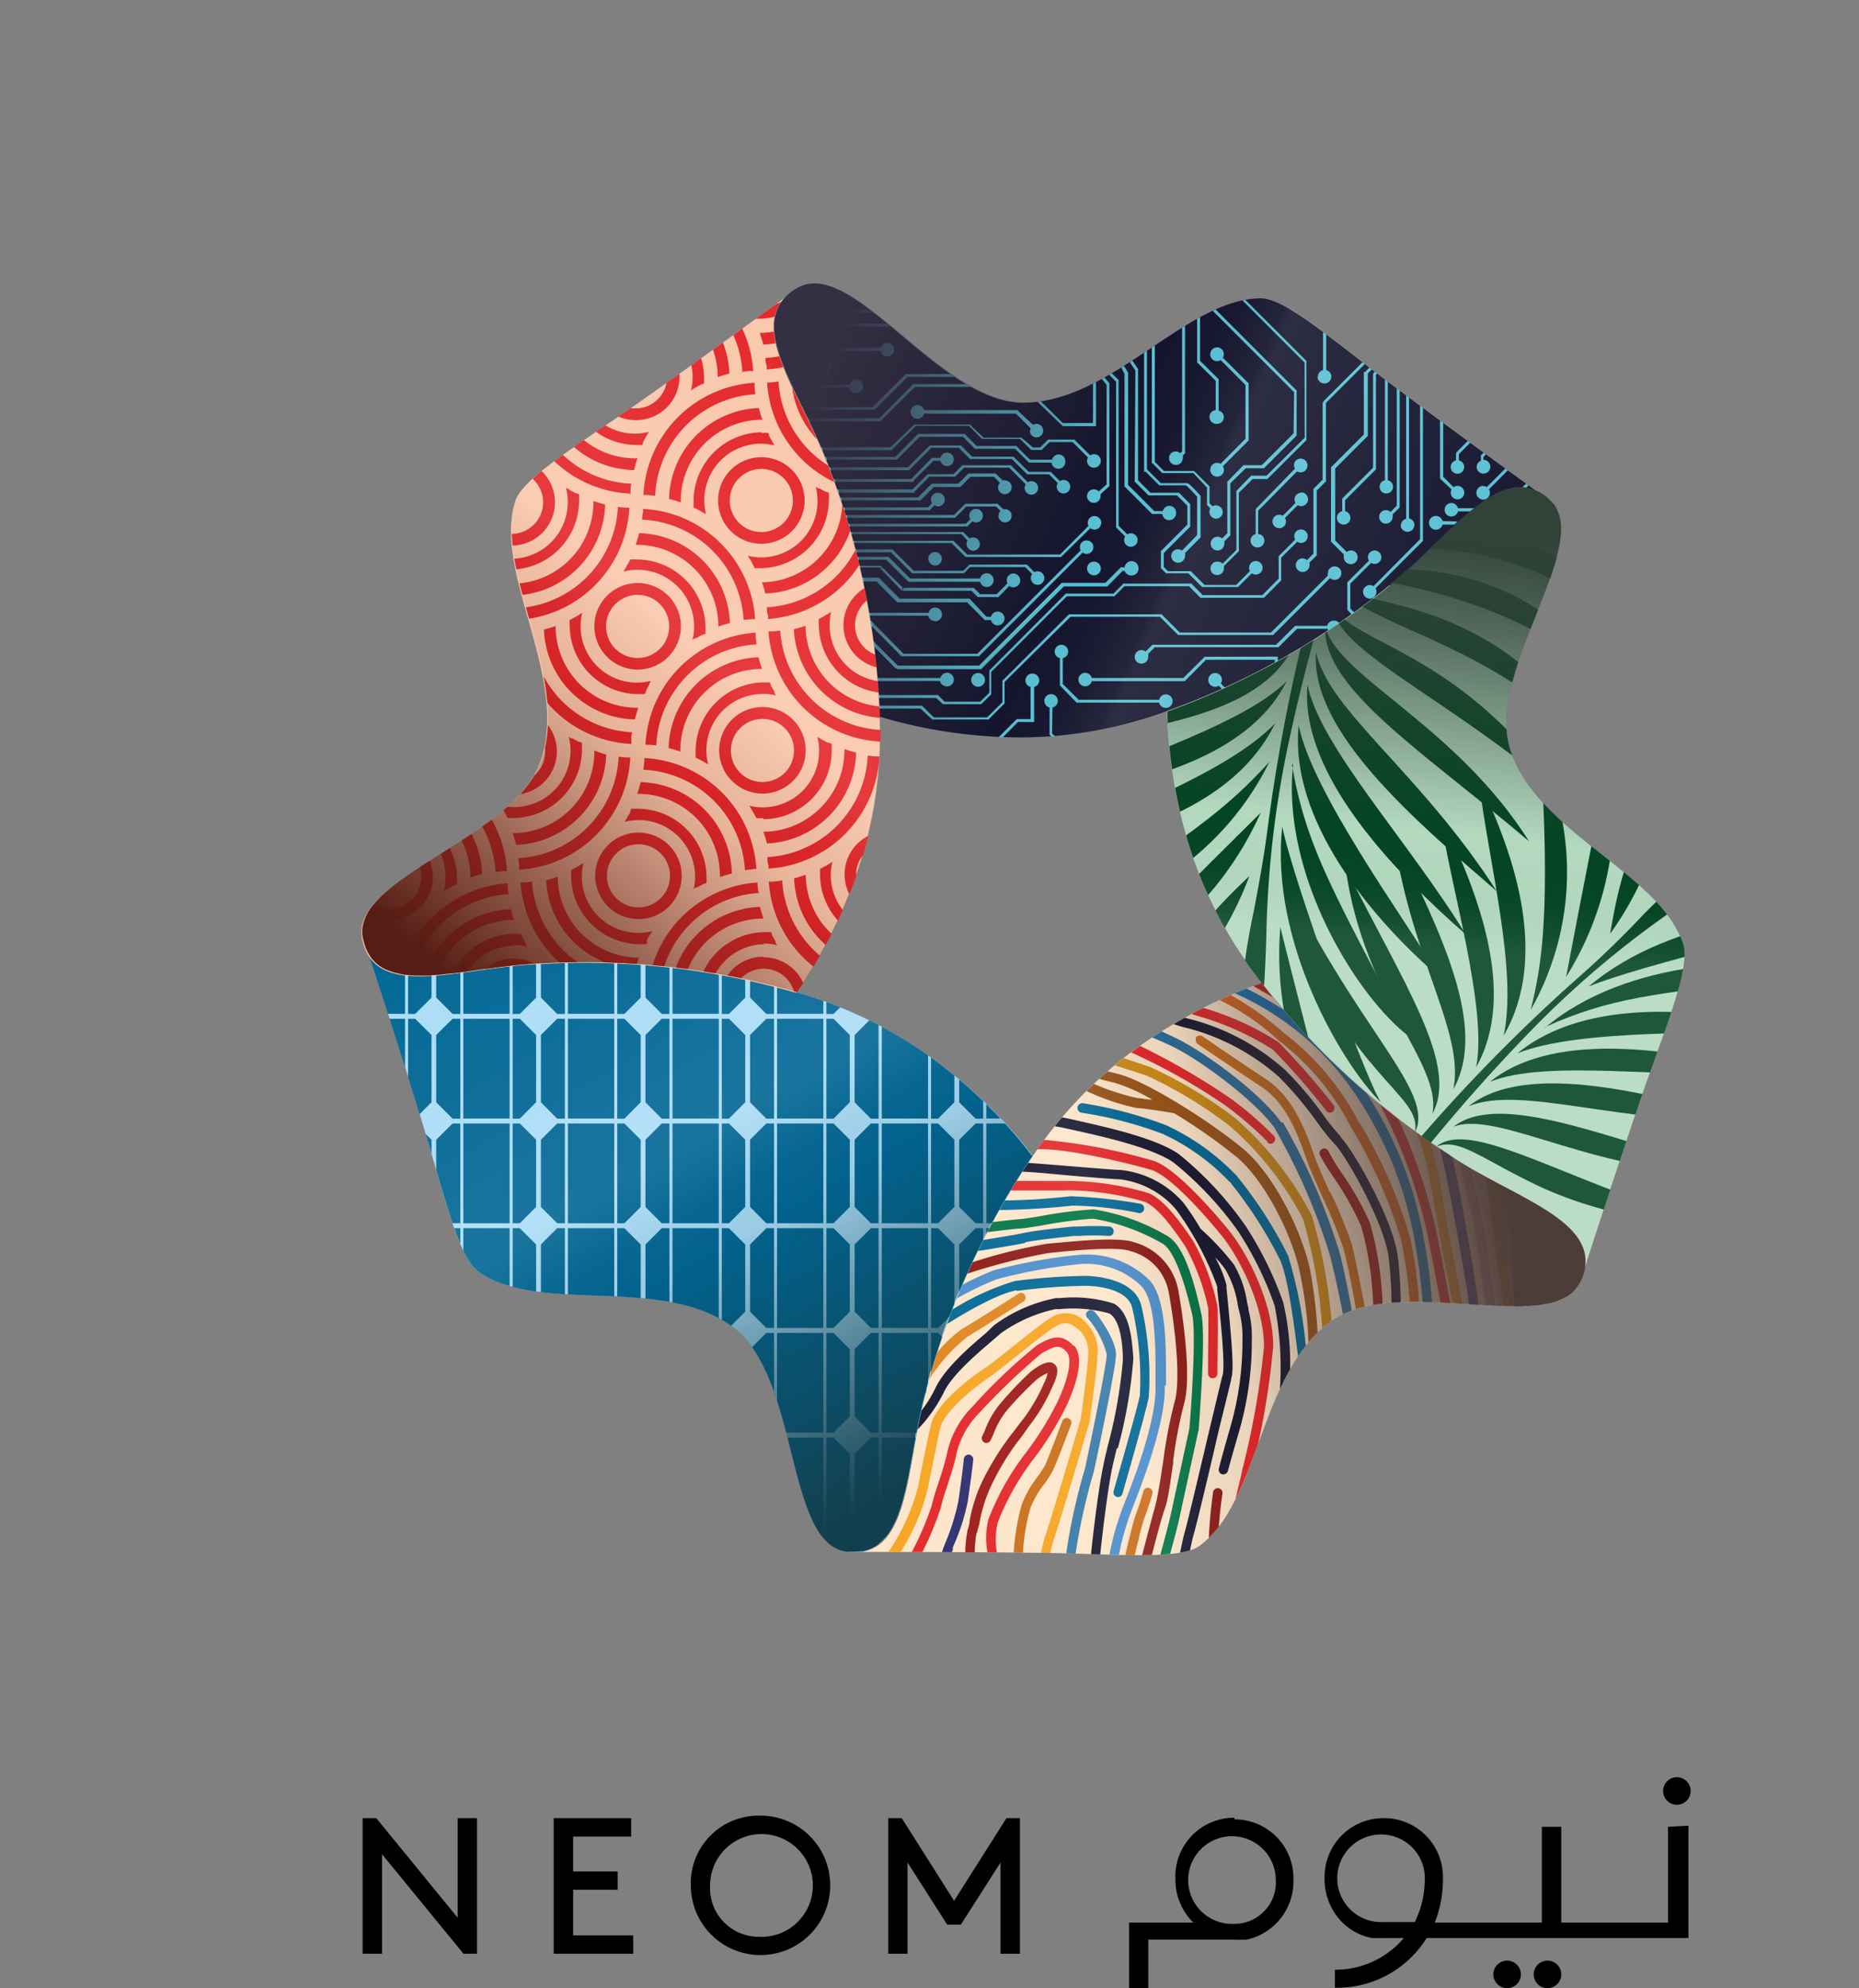 <svg xmlns="http://www.w3.org/2000/svg" xmlns:xlink="http://www.w3.org/1999/xlink" id="Layer_1" data-name="Layer 1" viewBox="2.86 -7.76 134.93 144.28"><rect x="2.86" y="-7.76" width="134.93" height="144.28" fill="#808080" stroke="none"/><defs><style>.cls-1{fill:none;}.cls-2{clip-path:url(#clip-path);}.cls-3{fill:#abdcf6;}.cls-4{clip-path:url(#clip-path-2);}.cls-5{fill:#006694;}.cls-6{fill:#fde5c9;}.cls-7{clip-path:url(#clip-path-4);}.cls-8{fill:#3679a8;}.cls-9{fill:#15162e;}.cls-10{fill:#df841c;}.cls-11{fill:#4a8cca;}.cls-12{fill:#8a1812;}.cls-13{fill:#c96c18;}.cls-14{fill:#007343;}.cls-15{fill:#e42528;}.cls-16{fill:#cd8a15;}.cls-17{fill:#276b9b;}.cls-18{fill:#da641d;}.cls-19{fill:#0a72b8;}.cls-20{fill:#c3191d;}.cls-21{fill:#f39322;}.cls-22{fill:#30348a;}.cls-23{fill:#d68718;}.cls-24{fill:#1f2348;}.cls-25{fill:#2d7e34;}.cls-26{fill:#da5220;}.cls-27{fill:#f6a420;}.cls-28{fill:#9d1915;}.cls-29{fill:#2c2d6e;}.cls-30{fill:#d08fbe;}.cls-31{fill:#985116;}.cls-32{fill:#30642b;}.cls-33{fill:#f9c7ab;}.cls-34{clip-path:url(#clip-path-6);}.cls-35{fill:#b3d9bf;}.cls-36{clip-path:url(#clip-path-8);}.cls-37{fill:#044523;}.cls-38{clip-path:url(#clip-path-10);}.cls-39{fill:#59c0d3;}.cls-40{clip-path:url(#clip-path-11);}.cls-41{fill:url(#linear-gradient);}.cls-42{fill:url(#linear-gradient-2);}.cls-43{clip-path:url(#clip-path-13);}.cls-44{fill:url(#linear-gradient-3);}.cls-45{clip-path:url(#clip-path-14);}.cls-46{fill:url(#linear-gradient-4);}.cls-47{clip-path:url(#clip-path-15);}.cls-48{fill:url(#linear-gradient-5);}.cls-49{fill:#010101;}</style><clipPath id="clip-path"><rect class="cls-1" width="150" height="150"/></clipPath><clipPath id="clip-path-2"><path class="cls-1" d="M33.55,73.85c1.48,4.8,2.56,9.6,4,10.64,4.39,3.19,13.22.24,18.43,4,5,3.59,3.83,15.82,8.37,16.36s4.21-6.34,5.75-11.75a55.37,55.37,0,0,1,7.7-16.95A35.55,35.55,0,0,0,70,68.67a31.08,31.08,0,0,0-9.37-4.43,55.24,55.24,0,0,0-18.39-2.08l-.33,0h0c-5.1.26-10.78,2.33-12.37-.89.72,2.18,2.51,7.68,4,12.57"/></clipPath><clipPath id="clip-path-4"><path class="cls-1" d="M84.88,68.67a31.37,31.37,0,0,0-7.11,7.54,55.62,55.62,0,0,0-7.66,16.84c0,.11,0,.22-.07.32h0c-1.34,4.94-1.12,11-4.67,11.49,2.3,0,8.07,0,13.19.07s9.93.53,11.35-.5c4.39-3.19,4.31-12.5,9.53-16.29,2.39-1.74,6.27-1.5,9.85-1.26,3.82.25,7.31.5,8.29-1.64,2-4.29-4.72-6-9.39-9.1A55.36,55.36,0,0,1,94.42,63.58a36.06,36.06,0,0,0-9.54,5.09"/></clipPath><clipPath id="clip-path-6"><path class="cls-1" d="M49.22,21.45c-4.12,2.89-8.34,5.41-8.89,7.09-1.68,5.16,3.86,12.64,1.87,18.77-1.89,5.81-13.87,8.53-13,13,.92,4.63,7.34,2,13,1.84a55.54,55.54,0,0,1,18.51,2.09,36,36,0,0,0,4.73-9.72,31.21,31.21,0,0,0,1.32-10.28A55.31,55.31,0,0,0,63,26.12c0-.11-.09-.21-.13-.31h0c-1.82-4.78-5.55-9.54-3-12-1.85,1.35-6.52,4.75-10.71,7.69"/></clipPath><clipPath id="clip-path-8"><path class="cls-1" d="M103.79,34.69a55.62,55.62,0,0,1-16.2,9.19,35.73,35.73,0,0,0,1.88,10.64,31.23,31.23,0,0,0,5,9.09,55.55,55.55,0,0,0,13.65,12.5l.28.17h0c4.28,2.8,10.09,4.46,9.48,8,.7-2.19,2.48-7.68,4.15-12.53s3.57-9.27,3-11c-1.68-5.16-10.55-8-12.55-14.09-1.88-5.81,6.21-15,2.86-18.16a3.15,3.15,0,0,0-2.14-.92c-2.85,0-5.9,4.28-9.42,7"/></clipPath><clipPath id="clip-path-10"><path class="cls-1" d="M60.75,13.16c-4.12,2.3.32,7.6,2.25,12.88a55.22,55.22,0,0,1,3.73,18.25,35.93,35.93,0,0,0,10.71,1.49,31.14,31.14,0,0,0,10.18-1.92,55.25,55.25,0,0,0,16.1-9.12l.25-.22h0c4-3.21,7.36-8.23,10.53-6.55-1.86-1.35-6.53-4.74-10.63-7.82s-7.72-6.26-9.48-6.26c-5.43,0-10.83,7.58-17.28,7.58-5.52,0-11.19-8.63-15.18-8.63a2.34,2.34,0,0,0-1.2.31"/></clipPath><clipPath id="clip-path-11"><path class="cls-1" d="M60.75,13.16a3,3,0,0,0-1.7,2.76v0c0,2.68,2.59,6.39,4,10.09a55.22,55.22,0,0,1,3.73,18.25,35.93,35.93,0,0,0,10.71,1.49,31.14,31.14,0,0,0,10.18-1.92,55.25,55.25,0,0,0,16.1-9.12l.25-.22h0c4-3.21,7.36-8.23,10.53-6.55-1.86-1.35-6.53-4.74-10.63-7.82s-7.72-6.26-9.48-6.26c-5.43,0-10.83,7.58-17.28,7.58-5.52,0-11.19-8.63-15.18-8.63a2.34,2.34,0,0,0-1.2.31"/></clipPath><linearGradient id="linear-gradient" x1="-2364.23" y1="347.28" x2="-2363.49" y2="347.28" gradientTransform="translate(26393.59 179092.24) rotate(90) scale(75.75)" gradientUnits="userSpaceOnUse"><stop offset="0" stop-color="#342f42"/><stop offset="0.39" stop-color="#342f42" stop-opacity="0"/><stop offset="0.44" stop-color="#615d6b" stop-opacity="0.02"/><stop offset="0.52" stop-color="#dfdfe1" stop-opacity="0.08"/><stop offset="0.53" stop-color="#fff" stop-opacity="0.1"/><stop offset="1" stop-color="#fff" stop-opacity="0"/></linearGradient><linearGradient id="linear-gradient-2" x1="-2370.9" y1="378.21" x2="-2370.16" y2="378.21" gradientTransform="translate(179618.41 -28610.92) scale(75.75)" gradientUnits="userSpaceOnUse"><stop offset="0" stop-color="#551d14"/><stop offset="0.39" stop-color="#551d14" stop-opacity="0.1"/><stop offset="0.45" stop-color="#7a4e47" stop-opacity="0.1"/><stop offset="0.52" stop-color="#e4dbd9" stop-opacity="0.1"/><stop offset="0.53" stop-color="#fff" stop-opacity="0.1"/><stop offset="1" stop-color="#fff" stop-opacity="0"/></linearGradient><clipPath id="clip-path-13"><path class="cls-1" d="M29.54,61.28c.72,2.19,2.51,7.68,4,12.57s2.56,9.6,4,10.64c4.39,3.19,13.22.24,18.43,4,5,3.59,3.83,15.82,8.37,16.36l.49,0h0c4.12,0,3.74-6.59,5.21-11.78a55.68,55.68,0,0,1,7.71-16.95A35.55,35.55,0,0,0,70,68.67a31.08,31.08,0,0,0-9.37-4.43,55.24,55.24,0,0,0-18.39-2.08l-.33,0h0C36.81,62.43,31.13,64.5,29.54,61.28Z"/></clipPath><linearGradient id="linear-gradient-3" x1="-2402.36" y1="381.41" x2="-2401.63" y2="381.41" gradientTransform="translate(-28839.03 -181874.79) rotate(-90) scale(75.75)" gradientUnits="userSpaceOnUse"><stop offset="0" stop-color="#123f4d"/><stop offset="0.39" stop-color="#123f4d" stop-opacity="0.1"/><stop offset="0.45" stop-color="#50717b" stop-opacity="0.1"/><stop offset="0.53" stop-color="#fdfdfd" stop-opacity="0.1"/><stop offset="0.53" stop-color="#fff" stop-opacity="0.1"/><stop offset="1" stop-color="#fff" stop-opacity="0"/></linearGradient><clipPath id="clip-path-14"><path class="cls-1" d="M84.88,68.67a31.37,31.37,0,0,0-7.11,7.54,55.62,55.62,0,0,0-7.66,16.84c0,.11,0,.22-.07.32h0c-1.34,4.94-1.12,11-4.67,11.49,2.3,0,8.07,0,13.19.07,2.36,0,4.68.16,6.63.17h.45c2,0,3.57-.16,4.27-.67,4.39-3.19,4.31-12.5,9.53-16.29,2.39-1.74,6.27-1.5,9.85-1.26,3.82.25,7.3.5,8.29-1.64a3.63,3.63,0,0,0,.36-1.44v-.06c0-3.23-5.67-4.86-9.75-7.6A55.36,55.36,0,0,1,94.42,63.58a36.06,36.06,0,0,0-9.54,5.09"/></clipPath><linearGradient id="linear-gradient-4" x1="-2415.14" y1="352.46" x2="-2414.4" y2="352.46" gradientTransform="translate(-182832.89 26783.53) rotate(-180) scale(75.75)" gradientUnits="userSpaceOnUse"><stop offset="0" stop-color="#4d3d38"/><stop offset="0.39" stop-color="#4d3d38" stop-opacity="0.1"/><stop offset="0.46" stop-color="#877c78" stop-opacity="0.1"/><stop offset="0.53" stop-color="#fff" stop-opacity="0.1"/><stop offset="1" stop-color="#fff" stop-opacity="0"/></linearGradient><clipPath id="clip-path-15"><path class="cls-1" d="M103.79,34.69a55.62,55.62,0,0,1-16.2,9.19,35.73,35.73,0,0,0,1.88,10.64,31.23,31.23,0,0,0,5,9.09,55.55,55.55,0,0,0,13.65,12.5l.28.17h0c4.28,2.8,10.09,4.46,9.48,8,.7-2.19,2.48-7.68,4.15-12.53s3.57-9.27,3-11c-1.68-5.16-10.55-8-12.55-14.09-1.88-5.81,6.21-15,2.86-18.16a3.1,3.1,0,0,0-2.14-.92c-2.85,0-5.9,4.28-9.42,7"/></clipPath><linearGradient id="linear-gradient-5" x1="-2391.57" y1="331.37" x2="-2390.83" y2="331.37" gradientTransform="translate(-181029.56 25157.87) rotate(180) scale(75.75)" gradientUnits="userSpaceOnUse"><stop offset="0" stop-color="#314239"/><stop offset="0.13" stop-color="#314239" stop-opacity="0.73"/><stop offset="0.38" stop-color="#314239" stop-opacity="0.02"/><stop offset="0.39" stop-color="#314239" stop-opacity="0"/><stop offset="0.45" stop-color="#616e67" stop-opacity="0.02"/><stop offset="0.52" stop-color="#e9ebea" stop-opacity="0.09"/><stop offset="0.53" stop-color="#fff" stop-opacity="0.1"/><stop offset="1" stop-color="#fff" stop-opacity="0.1"/></linearGradient></defs><g class="cls-2"><path class="cls-3" d="M42.25,62.16l-.33,0v0c-5.1.26-10.78,2.33-12.37-.89.72,2.18,2.51,7.67,4,12.57s2.56,9.6,4,10.64c4.39,3.19,13.22.24,18.43,4,5,3.59,3.83,15.82,8.37,16.36s4.21-6.34,5.75-11.75a55.51,55.51,0,0,1,7.7-17A35.77,35.77,0,0,0,70,68.67a31.32,31.32,0,0,0-9.37-4.43,55.24,55.24,0,0,0-18.39-2.08"/></g><g class="cls-4"><polygon class="cls-5" points="42.12 74.95 42.12 79.83 43.3 81.01 43.86 81.01 43.86 73.77 43.3 73.77 42.12 74.95"/><rect class="cls-5" x="44.08" y="104.16" width="3.36" height="7.24"/><polygon class="cls-5" points="42.12 82.55 42.12 87.43 43.3 88.61 43.86 88.61 43.86 81.37 43.3 81.37 42.12 82.55"/><polygon class="cls-5" points="40.07 96.56 40.07 103.81 40.59 103.81 41.77 102.63 41.77 97.75 40.59 96.56 40.07 96.56"/><polygon class="cls-5" points="42.12 59.76 42.12 64.63 43.3 65.82 43.86 65.82 43.86 58.57 43.3 58.57 42.12 59.76"/><rect class="cls-5" x="44.08" y="81.37" width="3.36" height="7.24"/><rect class="cls-5" x="44.08" y="96.56" width="3.36" height="7.24"/><rect class="cls-5" x="44.08" y="73.77" width="3.36" height="7.24"/><rect class="cls-5" x="44.08" y="88.97" width="3.36" height="7.24"/><polygon class="cls-5" points="40.07 88.97 40.07 96.21 40.59 96.21 41.77 95.03 41.77 90.15 40.59 88.97 40.07 88.97"/><polygon class="cls-5" points="42.12 90.15 42.12 95.03 43.3 96.21 43.86 96.21 43.86 88.97 43.3 88.97 42.12 90.15"/><polygon class="cls-5" points="40.07 73.77 40.07 81.01 40.59 81.01 41.77 79.83 41.77 74.95 40.59 73.77 40.07 73.77"/><rect class="cls-5" x="44.08" y="66.17" width="3.36" height="7.24"/><polygon class="cls-5" points="40.07 66.17 40.07 73.42 40.59 73.42 41.77 72.23 41.77 67.35 40.59 66.17 40.07 66.17"/><polygon class="cls-5" points="40.07 81.37 40.07 88.61 40.59 88.61 41.77 87.43 41.77 82.55 40.59 81.37 40.07 81.37"/><polygon class="cls-5" points="40.07 58.57 40.07 65.82 40.59 65.82 41.77 64.64 41.77 59.76 40.59 58.57 40.07 58.57"/><polygon class="cls-5" points="42.12 97.75 42.12 102.63 43.3 103.81 43.86 103.81 43.86 96.56 43.3 96.56 42.12 97.75"/><polygon class="cls-5" points="42.12 105.34 42.12 110.22 43.3 111.41 43.86 111.41 43.86 104.16 43.3 104.16 42.12 105.34"/><polygon class="cls-5" points="42.12 67.35 42.12 72.23 43.3 73.42 43.86 73.42 43.86 66.17 43.3 66.17 42.12 67.35"/><polygon class="cls-5" points="49.71 67.35 49.71 72.23 50.89 73.42 51.45 73.42 51.45 66.17 50.89 66.17 49.71 67.35"/><polygon class="cls-5" points="49.71 59.76 49.71 64.63 50.89 65.82 51.45 65.82 51.45 58.57 50.89 58.57 49.71 59.76"/><polygon class="cls-5" points="49.71 82.55 49.71 87.43 50.89 88.61 51.45 88.61 51.45 81.37 50.89 81.37 49.71 82.55"/><polygon class="cls-5" points="49.71 90.15 49.71 95.03 50.89 96.21 51.45 96.21 51.45 88.97 50.89 88.97 49.71 90.15"/><rect class="cls-5" x="51.67" y="96.56" width="3.36" height="7.24"/><rect class="cls-5" x="51.67" y="104.16" width="3.36" height="7.24"/><rect class="cls-5" x="51.67" y="88.97" width="3.36" height="7.24"/><polygon class="cls-5" points="49.71 97.75 49.71 102.63 50.89 103.81 51.45 103.81 51.45 96.56 50.89 96.56 49.71 97.75"/><polygon class="cls-5" points="47.66 58.57 47.66 65.82 48.18 65.82 49.36 64.64 49.36 59.76 48.18 58.57 47.66 58.57"/><polygon class="cls-5" points="47.66 88.97 47.66 96.21 48.18 96.21 49.36 95.03 49.36 90.15 48.18 88.97 47.66 88.97"/><polygon class="cls-5" points="47.66 96.56 47.66 103.81 48.18 103.81 49.36 102.63 49.36 97.75 48.18 96.56 47.66 96.56"/><polygon class="cls-5" points="47.66 104.16 47.66 111.41 48.18 111.41 49.36 110.22 49.36 105.35 48.18 104.16 47.66 104.16"/><polygon class="cls-5" points="47.66 81.37 47.66 88.61 48.18 88.61 49.36 87.43 49.36 82.55 48.18 81.37 47.66 81.37"/><polygon class="cls-5" points="49.71 105.34 49.71 110.22 50.89 111.41 51.45 111.41 51.45 104.16 50.89 104.16 49.71 105.34"/><polygon class="cls-5" points="47.66 73.77 47.66 81.01 48.18 81.01 49.36 79.83 49.36 74.95 48.18 73.77 47.66 73.77"/><rect class="cls-5" x="44.08" y="58.57" width="3.36" height="7.24"/><polygon class="cls-5" points="47.66 66.17 47.66 73.42 48.18 73.42 49.36 72.23 49.36 67.35 48.18 66.17 47.66 66.17"/><rect class="cls-5" x="51.67" y="81.37" width="3.36" height="7.24"/><rect class="cls-5" x="28.9" y="73.77" width="3.36" height="7.24"/><rect class="cls-5" x="28.9" y="81.37" width="3.36" height="7.24"/><polygon class="cls-5" points="40.07 104.16 40.07 111.41 40.59 111.41 41.77 110.22 41.77 105.35 40.59 104.16 40.07 104.16"/><rect class="cls-5" x="28.9" y="88.97" width="3.36" height="7.24"/><rect class="cls-5" x="28.9" y="58.57" width="3.36" height="7.24"/><polygon class="cls-5" points="32.48 96.56 32.48 103.81 32.99 103.81 34.18 102.63 34.18 97.75 32.99 96.56 32.48 96.56"/><polygon class="cls-5" points="32.48 88.97 32.48 96.21 32.99 96.21 34.18 95.03 34.18 90.15 32.99 88.97 32.48 88.97"/><polygon class="cls-5" points="32.48 104.16 32.48 111.41 32.99 111.41 34.18 110.22 34.18 105.35 32.99 104.16 32.48 104.16"/><rect class="cls-5" x="28.9" y="96.56" width="3.36" height="7.24"/><rect class="cls-5" x="28.9" y="104.16" width="3.36" height="7.24"/><polygon class="cls-5" points="32.48 81.37 32.48 88.61 32.99 88.61 34.18 87.43 34.18 82.55 32.99 81.37 32.48 81.37"/><rect class="cls-5" x="28.9" y="66.17" width="3.36" height="7.24"/><rect class="cls-5" x="36.49" y="81.37" width="3.36" height="7.24"/><rect class="cls-5" x="36.49" y="88.97" width="3.36" height="7.24"/><rect class="cls-5" x="36.49" y="96.56" width="3.36" height="7.24"/><rect class="cls-5" x="36.49" y="104.16" width="3.36" height="7.24"/><rect class="cls-5" x="36.49" y="58.57" width="3.36" height="7.24"/><polygon class="cls-5" points="34.52 59.76 34.52 64.63 35.71 65.82 36.27 65.82 36.27 58.57 35.71 58.57 34.52 59.76"/><polygon class="cls-5" points="32.48 73.77 32.48 81.01 32.99 81.01 34.18 79.83 34.18 74.95 32.99 73.77 32.48 73.77"/><rect class="cls-5" x="36.49" y="73.77" width="3.36" height="7.24"/><rect class="cls-5" x="36.49" y="66.17" width="3.36" height="7.24"/><polygon class="cls-5" points="32.48 58.57 32.48 65.82 32.99 65.82 34.18 64.64 34.18 59.76 32.99 58.57 32.48 58.57"/><polygon class="cls-5" points="34.52 97.75 34.52 102.63 35.71 103.81 36.27 103.81 36.27 96.56 35.71 96.56 34.52 97.75"/><polygon class="cls-5" points="34.52 105.34 34.52 110.22 35.71 111.41 36.27 111.41 36.27 104.16 35.71 104.16 34.52 105.34"/><polygon class="cls-5" points="34.52 67.35 34.52 72.23 35.71 73.42 36.27 73.42 36.27 66.17 35.71 66.17 34.52 67.35"/><polygon class="cls-5" points="32.48 66.17 32.48 73.42 32.99 73.42 34.18 72.23 34.18 67.35 32.99 66.17 32.48 66.17"/><polygon class="cls-5" points="34.52 74.95 34.52 79.83 35.71 81.01 36.27 81.01 36.27 73.77 35.71 73.77 34.52 74.95"/><polygon class="cls-5" points="34.52 90.15 34.52 95.03 35.71 96.21 36.27 96.21 36.27 88.97 35.71 88.97 34.52 90.15"/><polygon class="cls-5" points="34.52 82.55 34.52 87.43 35.71 88.61 36.27 88.61 36.27 81.37 35.71 81.37 34.52 82.55"/><polygon class="cls-5" points="49.71 74.95 49.71 79.83 50.89 81.01 51.45 81.01 51.45 73.77 50.89 73.77 49.71 74.95"/><polygon class="cls-5" points="70.44 81.37 70.44 88.61 70.95 88.61 72.13 87.43 72.13 82.55 70.95 81.37 70.44 81.37"/><polygon class="cls-5" points="70.44 73.77 70.44 81.01 70.95 81.01 72.13 79.83 72.13 74.95 70.95 73.77 70.44 73.77"/><polygon class="cls-5" points="70.44 96.56 70.44 103.81 70.95 103.81 72.13 102.63 72.13 97.75 70.95 96.56 70.44 96.56"/><polygon class="cls-5" points="70.44 66.17 70.44 73.42 70.95 73.42 72.13 72.23 72.13 67.35 70.95 66.17 70.44 66.17"/><polygon class="cls-5" points="72.48 82.55 72.48 87.43 73.67 88.61 74.22 88.61 74.22 81.37 73.67 81.37 72.48 82.55"/><polygon class="cls-5" points="72.48 90.15 72.48 95.03 73.67 96.21 74.22 96.21 74.22 88.97 73.67 88.97 72.48 90.15"/><polygon class="cls-5" points="70.44 58.57 70.44 65.82 70.95 65.82 72.13 64.64 72.13 59.76 70.95 58.57 70.44 58.57"/><polygon class="cls-5" points="72.48 97.75 72.48 102.63 73.67 103.81 74.22 103.81 74.22 96.56 73.67 96.56 72.48 97.75"/><polygon class="cls-5" points="72.48 105.34 72.48 110.22 73.67 111.41 74.22 111.41 74.22 104.16 73.67 104.16 72.48 105.34"/><polygon class="cls-5" points="70.44 88.97 70.44 96.21 70.95 96.21 72.13 95.03 72.13 90.15 70.95 88.97 70.44 88.97"/><rect class="cls-5" x="66.86" y="81.37" width="3.36" height="7.24"/><polygon class="cls-5" points="70.44 104.16 70.44 111.41 70.95 111.41 72.13 110.22 72.13 105.35 70.95 104.16 70.44 104.16"/><rect class="cls-5" x="66.86" y="96.56" width="3.36" height="7.24"/><rect class="cls-5" x="66.86" y="104.16" width="3.36" height="7.24"/><rect class="cls-5" x="66.86" y="88.97" width="3.36" height="7.24"/><rect class="cls-5" x="66.86" y="73.77" width="3.36" height="7.24"/><polygon class="cls-5" points="64.89 59.76 64.89 64.63 66.07 65.82 66.63 65.82 66.63 58.57 66.07 58.57 64.89 59.76"/><rect class="cls-5" x="66.86" y="66.17" width="3.36" height="7.24"/><rect class="cls-5" x="66.86" y="58.57" width="3.36" height="7.24"/><polygon class="cls-5" points="78.03 88.97 78.03 96.21 78.54 96.21 79.72 95.03 79.72 90.15 78.54 88.97 78.03 88.97"/><polygon class="cls-5" points="78.03 96.56 78.03 103.81 78.54 103.81 79.72 102.63 79.72 97.75 78.54 96.56 78.03 96.56"/><polygon class="cls-5" points="78.03 81.37 78.03 88.61 78.54 88.61 79.72 87.43 79.72 82.55 78.54 81.37 78.03 81.37"/><rect class="cls-5" x="74.45" y="58.57" width="3.36" height="7.24"/><polygon class="cls-5" points="78.03 104.16 78.03 111.41 78.54 111.41 79.72 110.22 79.72 105.35 78.54 104.16 78.03 104.16"/><polygon class="cls-5" points="78.54 58.57 78.03 58.57 78.03 65.82 78.54 65.82 79.73 64.64 79.73 59.76 78.54 58.57"/><polygon class="cls-5" points="78.03 73.77 78.03 81.01 78.54 81.01 79.72 79.83 79.72 74.95 78.54 73.77 78.03 73.77"/><polygon class="cls-5" points="78.03 66.17 78.03 73.42 78.54 73.42 79.72 72.23 79.72 67.35 78.54 66.17 78.03 66.17"/><rect class="cls-5" x="74.45" y="96.56" width="3.36" height="7.24"/><polygon class="cls-5" points="72.48 74.95 72.48 79.83 73.67 81.01 74.22 81.01 74.22 73.77 73.67 73.77 72.48 74.95"/><rect class="cls-5" x="74.45" y="66.17" width="3.36" height="7.24"/><polygon class="cls-5" points="72.48 59.76 72.48 64.63 73.67 65.82 74.22 65.82 74.22 58.57 73.67 58.57 72.48 59.76"/><polygon class="cls-5" points="72.48 67.35 72.48 72.23 73.67 73.42 74.22 73.42 74.22 66.17 73.67 66.17 72.48 67.35"/><rect class="cls-5" x="74.45" y="104.16" width="3.36" height="7.24"/><rect class="cls-5" x="74.45" y="88.97" width="3.36" height="7.24"/><rect class="cls-5" x="74.45" y="73.77" width="3.36" height="7.24"/><rect class="cls-5" x="74.45" y="81.37" width="3.36" height="7.24"/><polygon class="cls-5" points="64.89 97.75 64.89 102.63 66.07 103.81 66.63 103.81 66.63 96.56 66.07 96.56 64.89 97.75"/><polygon class="cls-5" points="57.3 97.75 57.3 102.63 58.48 103.81 59.04 103.81 59.04 96.56 58.48 96.56 57.3 97.75"/><polygon class="cls-5" points="57.3 82.55 57.3 87.43 58.48 88.61 59.04 88.61 59.04 81.37 58.48 81.37 57.3 82.55"/><rect class="cls-5" x="59.26" y="96.56" width="3.36" height="7.24"/><polygon class="cls-5" points="57.3 105.34 57.3 110.22 58.48 111.41 59.04 111.41 59.04 104.16 58.48 104.16 57.3 105.34"/><polygon class="cls-5" points="57.3 67.35 57.3 72.23 58.48 73.42 59.04 73.42 59.04 66.17 58.48 66.17 57.3 67.35"/><polygon class="cls-5" points="57.3 59.76 57.3 64.63 58.48 65.82 59.04 65.82 59.04 58.57 58.48 58.57 57.3 59.76"/><rect class="cls-5" x="59.26" y="104.16" width="3.36" height="7.24"/><polygon class="cls-5" points="57.3 74.95 57.3 79.83 58.48 81.01 59.04 81.01 59.04 73.77 58.48 73.77 57.3 74.95"/><polygon class="cls-5" points="55.25 58.57 55.25 65.82 55.77 65.82 56.95 64.64 56.95 59.76 55.77 58.57 55.25 58.57"/><polygon class="cls-5" points="57.3 90.15 57.3 95.03 58.48 96.21 59.04 96.21 59.04 88.97 58.48 88.97 57.3 90.15"/><polygon class="cls-5" points="55.25 104.16 55.25 111.41 55.77 111.41 56.95 110.22 56.95 105.35 55.77 104.16 55.25 104.16"/><rect class="cls-5" x="51.67" y="58.57" width="3.36" height="7.24"/><polygon class="cls-5" points="55.25 66.17 55.25 73.42 55.77 73.42 56.95 72.23 56.95 67.35 55.77 66.17 55.25 66.17"/><polygon class="cls-5" points="55.25 96.56 55.25 103.81 55.77 103.81 56.95 102.63 56.95 97.75 55.77 96.56 55.25 96.56"/><rect class="cls-5" x="51.67" y="66.17" width="3.36" height="7.24"/><polygon class="cls-5" points="55.25 73.77 55.25 81.01 55.77 81.01 56.95 79.83 56.95 74.95 55.77 73.77 55.25 73.77"/><polygon class="cls-5" points="55.25 88.97 55.25 96.21 55.77 96.21 56.95 95.03 56.95 90.15 55.77 88.97 55.25 88.97"/><polygon class="cls-5" points="55.25 81.37 55.25 88.61 55.77 88.61 56.95 87.43 56.95 82.55 55.77 81.37 55.25 81.37"/><rect class="cls-5" x="59.26" y="73.77" width="3.36" height="7.24"/><polygon class="cls-5" points="64.89 105.34 64.89 110.22 66.07 111.41 66.63 111.41 66.63 104.16 66.07 104.16 64.89 105.34"/><rect class="cls-5" x="59.26" y="88.97" width="3.36" height="7.24"/><polygon class="cls-5" points="62.84 66.17 62.84 73.42 63.36 73.42 64.54 72.23 64.54 67.35 63.36 66.17 62.84 66.17"/><rect class="cls-5" x="51.67" y="73.77" width="3.36" height="7.24"/><polygon class="cls-5" points="64.89 82.55 64.89 87.43 66.07 88.61 66.63 88.61 66.63 81.37 66.07 81.37 64.89 82.55"/><polygon class="cls-5" points="64.89 74.95 64.89 79.83 66.07 81.01 66.63 81.01 66.63 73.77 66.07 73.77 64.89 74.95"/><polygon class="cls-5" points="62.84 73.77 62.84 81.01 63.36 81.01 64.54 79.83 64.54 74.95 63.36 73.77 62.84 73.77"/><polygon class="cls-5" points="64.89 90.15 64.89 95.03 66.07 96.21 66.63 96.21 66.63 88.97 66.07 88.97 64.89 90.15"/><polygon class="cls-5" points="62.84 58.57 62.84 65.82 63.36 65.82 64.54 64.64 64.54 59.76 63.36 58.57 62.84 58.57"/><polygon class="cls-5" points="64.89 67.35 64.89 72.23 66.07 73.42 66.63 73.42 66.63 66.17 66.07 66.17 64.89 67.35"/><rect class="cls-5" x="59.26" y="66.17" width="3.36" height="7.24"/><rect class="cls-5" x="59.26" y="58.57" width="3.36" height="7.24"/><rect class="cls-5" x="59.26" y="81.37" width="3.36" height="7.24"/><polygon class="cls-5" points="62.84 81.37 62.84 88.61 63.36 88.61 64.54 87.43 64.54 82.55 63.36 81.37 62.84 81.37"/><polygon class="cls-5" points="62.84 88.97 62.84 96.21 63.36 96.21 64.54 95.03 64.54 90.15 63.36 88.97 62.84 88.97"/><polygon class="cls-5" points="62.84 104.16 62.84 111.41 63.36 111.41 64.54 110.22 64.54 105.35 63.36 104.16 62.84 104.16"/><polygon class="cls-5" points="62.84 96.56 62.84 103.81 63.36 103.81 64.54 102.63 64.54 97.75 63.36 96.56 62.84 96.56"/></g><g class="cls-2"><path class="cls-6" d="M70.11,93.05c0,.11,0,.22-.07.32h0c-1.34,4.94-1.12,11-4.67,11.49,2.3,0,8.07,0,13.19.07s9.93.53,11.35-.5c4.39-3.19,4.31-12.5,9.53-16.29,4.94-3.59,16.23,1.25,18.14-2.9s-4.73-6-9.39-9.1A55.36,55.36,0,0,1,94.42,63.58a36.28,36.28,0,0,0-9.54,5.08,31.41,31.41,0,0,0-7.11,7.55,55.27,55.27,0,0,0-7.66,16.84"/></g><g class="cls-7"><path class="cls-8" d="M82.26,99c.17-.77,1.61-7.54,1.6-8.46,0-1.12-1.4-3-1.57-3.11a.34.34,0,1,0-.45.5,6.72,6.72,0,0,1,1.35,2.59v0c0,.64-.94,5.3-1.58,8.29a43.85,43.85,0,0,0-1.4,6.42h.68A45.82,45.82,0,0,1,82.26,99Z"/><path class="cls-9" d="M84,97.32a34.91,34.91,0,0,0,1.12-6.48c-.1-1.62-.31-3.39-1.41-4a9.77,9.77,0,0,0-3.9-.4h-.3A11.11,11.11,0,0,0,75,88.42L74.4,89c-1.2,1-3,2.58-3.66,4a8.81,8.81,0,0,1-1.13,1.77c-.09.45-.17.88-.25,1.31a10.74,10.74,0,0,0,2-2.79c.58-1.25,2.4-2.8,3.49-3.73.25-.22.47-.4.63-.55a10.72,10.72,0,0,1,4-1.77h.31a9.91,9.91,0,0,1,3.57.31c.86.46,1,2.45,1,3.41v0a35.72,35.72,0,0,1-1.11,6.26c-.13.56-.24,1-.32,1.43-.29,1.36-.68,4.36-.91,6.65h.67c.23-2.25.61-5.17.89-6.51.08-.37.2-.86.33-1.42"/><path class="cls-10" d="M73,89.29c1.9-1.15,4.13-2.59,4.15-2.6a.35.35,0,0,0,.1-.47.32.32,0,0,0-.46-.1s-2.24,1.44-4.13,2.58a9.07,9.07,0,0,0-2.17,2.23c-.18.63-.33,1.25-.47,1.86a12.78,12.78,0,0,1,3-3.5"/><path class="cls-5" d="M76.66,85.92a42.54,42.54,0,0,1,5.06-.37s3,0,3.33,1.65a22.69,22.69,0,0,1,.54,6.33c-.23,1.1-1.89,6.86-1.9,6.91a.35.35,0,0,0,.23.43.33.33,0,0,0,.41-.24c.07-.23,1.68-5.83,1.91-7A22.6,22.6,0,0,0,85.7,87c-.5-2.12-3.84-2.17-4-2.17a43.12,43.12,0,0,0-5.17.37,18.55,18.55,0,0,0-5,2.37c-.14.36-.26.73-.38,1.1a.81.81,0,0,1,.11-.13c.37-.24,3.67-2.37,5.38-2.66"/><path class="cls-11" d="M87.49,92.78c0-.33,0-.69,0-1.06,0-2.41-.09-5.42-1.22-6.6A6.48,6.48,0,0,0,81,83.32a39.23,39.23,0,0,0-6,1.1,20.64,20.64,0,0,0-2.63,1.25c-.14.34-.28.67-.41,1a23.81,23.81,0,0,1,3.23-1.59A37.76,37.76,0,0,1,81,84a5.72,5.72,0,0,1,4.73,1.6c.94,1,1,4,1,6.13,0,.38,0,.74,0,1.07.05,1.76-.7,4.62-2.25,8.51a20.75,20.75,0,0,0-1.13,3.94h.69a19.5,19.5,0,0,1,1.06-3.68c1.58-4,2.36-6.94,2.3-8.79"/><path class="cls-12" d="M88,98.34a32.43,32.43,0,0,1,.78-4.15c.63-2.07-.14-6.86-.39-8.28a4.46,4.46,0,0,0-3.22-3.52c-1.21-.45-5,0-6.34.11a39,39,0,0,0-5.69,1.44c-.13.28-.27.56-.39.84a43.79,43.79,0,0,1,6.15-1.6c2-.22,5.12-.49,6-.15a3.79,3.79,0,0,1,2.79,3c.51,2.84.88,6.43.41,8a34.68,34.68,0,0,0-.81,4.24c-.2,1.32-.39,2.56-.58,3.25s-.61,2.25-1,3.77h.7c.38-1.45.75-2.89,1-3.58s.4-2,.61-3.33"/><path class="cls-13" d="M86.49,100.68a.34.34,0,1,0-.65-.18s-.25.89-.53,1.63c-.16.39-.53,1.89-.81,3.12h.69c.26-1.13.58-2.47.74-2.87.3-.77.55-1.66.56-1.7"/><path class="cls-14" d="M89.86,96.08v0c0-.28.56-6.92.19-8.51S89,82.89,87.7,82a15.27,15.27,0,0,0-5.46-2,31.3,31.3,0,0,0-4,.52c-.63.1-1.17.18-1.34.19s-1.24.12-2.34.26l-.39.73c1.28-.16,2.49-.3,2.76-.31s.71-.09,1.41-.19a30.36,30.36,0,0,1,3.86-.52,14.74,14.74,0,0,1,5.11,1.85c1,.72,1.76,3.73,2.08,5.1.28,1.18,0,5.91-.2,8.27l-1.35,6.23c-.11.51-.44,1.78-.8,3.07h.7c.35-1.27.66-2.48.75-2.92l1.36-6.26"/><path class="cls-5" d="M77.25,82.4c.75-.17,2.59-.36,3.57-.47l.39,0a15.56,15.56,0,0,1,2.12,0,.32.32,0,0,0,.36-.31.34.34,0,0,0-.3-.37,16.6,16.6,0,0,0-2.26,0l-.38,0c-1,.1-2.86.3-3.65.48-.49.11-1.93.34-3.2.55l-.37.75L74,83c1.34-.22,2.73-.44,3.25-.56"/><path class="cls-5" d="M85.5,80.27a.35.35,0,0,0,.4-.27.34.34,0,0,0-.26-.4,35.75,35.75,0,0,0-5.08-.55,47.53,47.53,0,0,1-5,.31c-.14.23-.28.46-.41.69,2.23,0,4.77-.22,5.53-.32a25.51,25.51,0,0,1,4.85.54"/><path class="cls-15" d="M80.31,78.62a20.3,20.3,0,0,1,5.65.84c1,.43,2.14,2.05,2.93,3.23a16.28,16.28,0,0,1,1.65,4.42c.06.39,0,3.09,0,4.8a.34.34,0,0,0,.33.35.35.35,0,0,0,.35-.33c0-.45.08-4.36,0-4.93a16.93,16.93,0,0,0-1.75-4.69c-.91-1.36-2.1-3-3.23-3.48a20.81,20.81,0,0,0-5.92-.89l-2.54,0H76.39c-.15.23-.29.46-.43.69h1.8l2.55,0"/><path class="cls-15" d="M93.66,99.19A58.18,58.18,0,0,0,95.27,90c.06-2.8-1.64-6.57-3.31-8.59s-4-4.51-5.41-4.94a41,41,0,0,0-8-1.52l-.38.5a2.14,2.14,0,0,1-.13.19h.29c2.09-.06,6.71,1.09,8.07,1.49,1,.3,2.85,2,5.09,4.73C93,83.7,94.65,87.35,94.6,90A59.12,59.12,0,0,1,93,99l0,.08c-.18.75-.51,2.06-.79,3.52a17.82,17.82,0,0,0,1.17-2.22c.1-.45.2-.84.27-1.13Z"/><path class="cls-9" d="M96,86.76a25.75,25.75,0,0,0-2.73-5.55A25.29,25.29,0,0,0,88.43,76c-1.72-1.21-5.44-2-7.91-2.56l-.49-.1-.23,0c-.17.2-.34.4-.5.61l.58.1.5.11c2.27.5,6.06,1.32,7.67,2.45a24.93,24.93,0,0,1,4.69,5A24.64,24.64,0,0,1,95.38,87a23.29,23.29,0,0,1,.32,6.74c0,.11,0,.25,0,.39.22-.58.47-1.18.77-1.79A19.5,19.5,0,0,0,96,86.76"/><path class="cls-16" d="M92.59,73.44a32.6,32.6,0,0,0-6.18-3.74c-.59-.21-1.49-.51-2.42-.8l-.58.53c1,.33,2.12.67,2.77.91a31.49,31.49,0,0,1,6,3.66,23.56,23.56,0,0,1,5.25,6.68,36.23,36.23,0,0,1,1.4,8,1.66,1.66,0,0,0,0,.24,7.8,7.8,0,0,1,.69-.6,37.49,37.49,0,0,0-1.45-7.87,24.22,24.22,0,0,0-5.48-7"/><path class="cls-15" d="M94.84,75.14a.32.32,0,0,0,.47,0,.34.34,0,0,0,0-.48,24.57,24.57,0,0,0-3.21-2.76,51,51,0,0,0-7-4l-.21.17-.39.34a44.39,44.39,0,0,1,7.23,4,25.86,25.86,0,0,1,3.11,2.66"/><path class="cls-17" d="M95.86,73.7c-1.48-2.1-5.19-4.81-7.19-5.89-.56-.3-1.31-.64-2.11-1l-.64.48c.92.38,1.81.76,2.44,1.1,2,1.07,5.59,3.75,7,5.69a46,46,0,0,1,4,9.15c.18.64.6,2.45,1,4.51.2-.12.4-.23.62-.34-.34-2-.75-3.73-.92-4.35a45.74,45.74,0,0,0-4.09-9.37"/><path class="cls-13" d="M99.38,78.77c-.44-1-.85-1.91-1.07-2.51L98.22,76c-.54-1.54-1.45-4.11-3.45-5.43s-4.61-3.11-4.64-3.13a.35.35,0,0,0-.47.09.33.33,0,0,0,0,.21.35.35,0,0,0,.14.27s2.66,1.81,4.66,3.13c1.81,1.2,2.67,3.63,3.18,5.09l.09.26c.23.62.65,1.56,1.09,2.56a35.48,35.48,0,0,1,1.53,3.73c.27.92.73,3.21,1,4.9a6.05,6.05,0,0,1,.64-.24c-.32-1.68-.77-3.93-1-4.86a34,34,0,0,0-1.56-3.81"/><path class="cls-9" d="M100.2,74.75A16.46,16.46,0,0,1,99,73.28a25.47,25.47,0,0,0-2.87-3.4,16.55,16.55,0,0,0-6.79-3.66,10.75,10.75,0,0,1-1.31-.39c-.24.15-.48.3-.71.46a12.19,12.19,0,0,0,1.89.6,16.28,16.28,0,0,1,6.47,3.49,26.57,26.57,0,0,1,2.79,3.31,15.54,15.54,0,0,0,1.25,1.56c.7.66,3.5,5.46,3.92,8.13a29.38,29.38,0,0,1,.22,3.63l.67,0a30.48,30.48,0,0,0-.23-3.7c-.44-2.86-3.36-7.81-4.12-8.53"/><path class="cls-18" d="M101.54,73.76c-.16-.28-.31-.55-.44-.81A19.79,19.79,0,0,0,96,67.16,21.28,21.28,0,0,0,91.32,64l-.84.41A17.22,17.22,0,0,1,95.6,67.7a18.75,18.75,0,0,1,4.91,5.58l.44.81a35.84,35.84,0,0,1,3.57,8,30.15,30.15,0,0,1,.67,4.83l.67,0a29.52,29.52,0,0,0-.69-5,36,36,0,0,0-3.63-8.21"/><path class="cls-15" d="M95.23,68.39a51.76,51.76,0,0,1,3.87,4.43.34.34,0,0,0,.47.11.35.35,0,0,0,.1-.47,53.6,53.6,0,0,0-4-4.58,20.64,20.64,0,0,0-5.41-2.48,6,6,0,0,1-.94-.33l-.74.43a9.22,9.22,0,0,0,1.53.56,20.78,20.78,0,0,1,5.11,2.33"/><path class="cls-19" d="M102,71.47,101.5,71a52.94,52.94,0,0,1-4.92-5.1,27.27,27.27,0,0,0-4-2.29l-.17-.08-.79.36c.23.12.45.24.67.34a20.62,20.62,0,0,1,8.65,7,27.37,27.37,0,0,1,4.66,11.39,40.83,40.83,0,0,1,.53,4.29l.68,0a39.15,39.15,0,0,0-.55-4.45,28.59,28.59,0,0,0-4.28-11"/><path class="cls-20" d="M95.76,64.87c-.35-.45-.68-.9-1-1.36L93.8,63l-.8.32,2.54,1.46.22.13"/><path class="cls-15" d="M104.31,73.3c-.44-.34-.87-.68-1.31-1,.07.12.21.47.28.59a35.91,35.91,0,0,1,3,8.13c.31,1.25.8,4,1.19,6l.69,0c-.4-2.09-.91-4.91-1.23-6.2a41,41,0,0,0-2.64-7.52"/><path class="cls-21" d="M106.63,74.93q-.48-.32-1-.66a21,21,0,0,1,1.08,3.89c.5,2.94,1.13,6.48,1.64,8.87l.7,0c-.52-2.39-1.16-6-1.68-9a22.1,22.1,0,0,0-.78-3.11"/><path class="cls-22" d="M108.17,76l-.83-.52c.53,1.76,1.59,7.93,2,10.35l.18,1.3.69,0c-.06-.41-.15-1.09-.21-1.44-.28-1.9-1.18-7.28-1.78-9.73"/><path class="cls-23" d="M111.7,80c0-.3-.12-1.1-.24-2l-.73-.4c.14,1,.27,2,.3,2.44s.33,2.58.68,5c.08.58.22,1.63.31,2.22.23,0,.45,0,.68,0-.09-.62-.24-1.7-.33-2.32-.33-2.35-.64-4.58-.67-5"/><path class="cls-24" d="M113.39,83.53a17.42,17.42,0,0,0-.16-4.57l-.76-.41a17.25,17.25,0,0,1,.25,4.9,20.87,20.87,0,0,0,.11,3.82l.67,0a20.74,20.74,0,0,1-.11-3.72"/><path class="cls-25" d="M114.84,79.82l-.66-.35a1.85,1.85,0,0,1,0,.23,74.2,74.2,0,0,0-.13,7.53l.67-.08a66.76,66.76,0,0,1,.13-7.33"/><path class="cls-26" d="M116.62,80.87l0,0-.34-.21a2.4,2.4,0,0,0-.27-.16c.26,1.64.45,4,.55,6.11a4.48,4.48,0,0,0,.65-.35c-.09-1.77-.25-3.81-.45-5.29l-.1-.06"/><path class="cls-9" d="M118.05,83.91l-.15-1.8a3.28,3.28,0,0,0-.49-.61h0l-.24-.22h0l0,0c.1.86.18,1.79.25,2.71,0,.56.09,1.12.14,1.67a2.51,2.51,0,0,0,.6-.87c0-.28-.05-.57-.07-.85"/><path class="cls-15" d="M80.77,89.91c-.87-1-1.7-.56-2.43-.17l-.17.09a39.78,39.78,0,0,0-4.67,4.43l-.26.27a6.79,6.79,0,0,0-1.65,3.22c-.11.55-.4,1.45-.66,2.24a15.38,15.38,0,0,0-.46,1.57,23.73,23.73,0,0,1-1.62,3.67h.77a22.59,22.59,0,0,0,1.52-3.57,14.78,14.78,0,0,1,.43-1.45c.26-.81.56-1.73.68-2.32A6.26,6.26,0,0,1,73.72,95l.26-.27a47.7,47.7,0,0,1,4.5-4.29l.18-.1c.77-.41,1.1-.56,1.61,0s0,2.24-.64,3.6a23,23,0,0,1-2.35,3.78,19.21,19.21,0,0,0-2.68,4.78,5.81,5.81,0,0,0,0,2.72h.68a5.43,5.43,0,0,1,0-2.5,18.92,18.92,0,0,1,2.57-4.57,22.78,22.78,0,0,0,2.43-3.92c.46-1,1.42-3.34.54-4.34"/><path class="cls-27" d="M82.54,90.49a2.94,2.94,0,0,0-.82-2.22,1.92,1.92,0,0,0-2.61-.39c-.57.35-1.74,1.29-2.88,2.19-.82.66-1.6,1.28-2,1.52-.14.09-3.42,2.3-3.82,4.1-.3,1.39-.88,4.16-.9,4.4a15.59,15.59,0,0,1-2.41,5.13H68a15.55,15.55,0,0,0,2.21-5v0s.59-2.94.89-4.33c.25-1.14,2.3-2.86,3.53-3.68.38-.26,1.13-.86,2-1.55,1.06-.85,2.27-1.82,2.81-2.14.75-.46,1.15-.29,1.82.31a2.26,2.26,0,0,1,.58,1.75c0,.61-.38,3.53-.54,4.64-.12.41-1.84,6.24-2.6,8.58a8.06,8.06,0,0,0-.33,1.49h.68a7.45,7.45,0,0,1,.28-1.28c.8-2.42,2.6-8.56,2.62-8.62v0c0-.17.59-4,.56-4.81"/><path class="cls-28" d="M73.79,103.48c0-.21.11-.44.16-.69a10.28,10.28,0,0,1,.79-2.59,18.36,18.36,0,0,1,2-3.36c.19-.23.41-.52.73-1l.19-.25a12.85,12.85,0,0,0,1.58-2.7c.3-.63.56-1.32.15-1.66-.12-.1-.5-.41-1.73.56A25.49,25.49,0,0,0,75.55,94a6.3,6.3,0,0,0-1.21,2.06l-.19.4a.35.35,0,0,0,.16.46.34.34,0,0,0,.45-.16l.19-.4a6.13,6.13,0,0,1,1.11-1.91,28.49,28.49,0,0,1,2-2.06,3.47,3.47,0,0,1,.84-.51,2.91,2.91,0,0,1-.28.77,12.6,12.6,0,0,1-1.51,2.59l-.2.25c-.31.42-.53.7-.71.93a19.62,19.62,0,0,0-2.11,3.46,11.13,11.13,0,0,0-.86,2.77c0,.24-.1.47-.15.67a8.59,8.59,0,0,0-.15,1.92h.68a8.28,8.28,0,0,1,.13-1.76"/><path class="cls-29" d="M72,104.61l.1-.27a15,15,0,0,0,1-3.13l.06-.42c.12-.86.23-1.61.34-2.6a.36.36,0,0,0-.3-.39.35.35,0,0,0-.38.31c-.11,1-.21,1.73-.33,2.59l-.06.42a16,16,0,0,1-.92,3l-.11.27c-.11.29-.2.59-.29.87h.71c.07-.2.14-.42.22-.62"/><path class="cls-9" d="M93.48,87.19a5.29,5.29,0,0,1-.13-.6,7.67,7.67,0,0,0-.94-2.6A19.73,19.73,0,0,0,90,81.41h0a19.2,19.2,0,0,0-1.24-1.88,7,7,0,0,0-4.6-2.39c-.36,0-1.63-.11-3-.22s-2.88-.24-3.86-.3c-.15.21-.29.43-.44.65.92,0,2.73.2,4.25.33s2.64.21,3,.22A6.35,6.35,0,0,1,88.21,80a22.39,22.39,0,0,1,3,5.61l0,.21c.54,4.68.48,5.9.39,6.21s-.55,2.28-1.07,4.44c-.66,2.81-1.49,6.3-1.67,6.92-.09.28-.24,1-.43,1.92h.24a2.31,2.31,0,0,0,.46-.05c.16-.82.3-1.43.37-1.67.19-.64,1-4,1.69-7,.49-2.07,1-4,1.06-4.42.18-.65,0-2.76-.37-6.47l0-.21a8.83,8.83,0,0,0-.82-2,6.29,6.29,0,0,1,.76.91,7.32,7.32,0,0,1,.85,2.34,5.41,5.41,0,0,0,.14.68,7.15,7.15,0,0,1,.23,2.07,22.44,22.44,0,0,1-.88,6.32c-.69,2.39-.83,3-.83,3a.34.34,0,0,0,.24.42h.09a.35.35,0,0,0,.33-.26s.14-.57.83-2.94a23.49,23.49,0,0,0,.9-6.52,7.74,7.74,0,0,0-.25-2.24"/><path class="cls-12" d="M91.27,103.87c.08-1.64.31-3.22.32-3.24a.34.34,0,0,0-.68-.1,36.88,36.88,0,0,0-.34,4,5.45,5.45,0,0,0,.7-.67"/><path class="cls-5" d="M96.38,83.41a31.28,31.28,0,0,0-3.78-5.87l-.14-.14a16.77,16.77,0,0,0-5-3.52,30.51,30.51,0,0,0-6-1.58.35.35,0,0,0-.39.3.35.35,0,0,0,.29.39,29,29,0,0,1,5.88,1.53A15.8,15.8,0,0,1,92,77.9l.15.14a31.56,31.56,0,0,1,3.63,5.65c.61,1.37,1.07,5.2,1.3,7,0,.13,0,.25,0,.36a10.11,10.11,0,0,1,.58-.87,33.42,33.42,0,0,0-1.3-6.8"/><path class="cls-28" d="M103.22,87.17A25,25,0,0,0,102.3,81a21.41,21.41,0,0,0-2.1-3.7,14,14,0,0,1-.91-1.5.34.34,0,0,0-.45-.19.35.35,0,0,0-.18.45,15.24,15.24,0,0,0,1,1.62,22.22,22.22,0,0,1,2,3.55,24.41,24.41,0,0,1,.88,6l0,0c.21-.05.42-.09.64-.12"/><path class="cls-30" d="M110.81,83a26.33,26.33,0,0,0-.47-2.74c-.25-1.14-.58-2.49-.78-3.33l-.82-.48c.13.54.6,2.44.94,4,.23,1,.28,1.46.46,2.69.11.78.33,2.28.61,4.11l.69,0c-.29-1.89-.52-3.43-.63-4.23"/><path class="cls-31" d="M98,84.68c-.47-2.71-2.56-7.06-4.83-9s-7.24-5.09-9.26-5.53l-1-.25c-.19.18-.37.36-.55.55.53.15,1,.28,1.38.36a12.77,12.77,0,0,1,2.75,1.23c-.35,0-.72-.09-1.06-.11A16.76,16.76,0,0,1,82,70.78c-.16.18-.33.36-.5.53a16.57,16.57,0,0,0,3.83,1.33c1,.08,2.42.33,2.76.39a40.08,40.08,0,0,1,4.56,3.2c2.15,1.82,4.15,6,4.6,8.57A28.43,28.43,0,0,1,97.84,90c.21-.27.43-.53.67-.79A36.13,36.13,0,0,0,98,84.68"/><path class="cls-32" d="M115.3,87h0l.61-.16c0-.18,0-.74,0-.87,0-1.11-.15-4-.15-4.1a.34.34,0,1,0-.67,0s.14,3,.15,4.06c0,.18,0,.79,0,1"/><path class="cls-13" d="M77.09,105.24a15.35,15.35,0,0,1,.55-3.54,6.91,6.91,0,0,1,1-1.75,7.26,7.26,0,0,0,.64-1c.2-.37,1.2-3,1.31-3.32a.34.34,0,1,0-.63-.25c-.44,1.17-1.14,3-1.27,3.24a8.72,8.72,0,0,1-.6.89A7.45,7.45,0,0,0,77,101.49a16.89,16.89,0,0,0-.58,3.75h.68"/></g><g class="cls-2"><path class="cls-33" d="M63,26.12c0-.11-.09-.21-.13-.31h0c-1.82-4.78-5.55-9.54-3-12-1.85,1.35-6.52,4.75-10.71,7.69s-8.34,5.41-8.89,7.08c-1.68,5.17,3.86,12.65,1.87,18.78-1.89,5.81-13.87,8.53-13,13,.92,4.63,7.34,2,13,1.84a55.54,55.54,0,0,1,18.51,2.09,36,36,0,0,0,4.73-9.72,31.21,31.21,0,0,0,1.32-10.28A55.57,55.57,0,0,0,63,26.12"/></g><g class="cls-34"><path class="cls-15" d="M57.24,32.75l-.11-.18a4.09,4.09,0,0,0,5.07-4,4.63,4.63,0,0,0-.13-1l.19.11.08,0,.18.1.3.16.06,0,.14.07a3.55,3.55,0,0,1,0,.46,5,5,0,0,1-4.92,5l-.46,0-.08-.15a.08.08,0,0,1,0,0L57.4,33l-.1-.17-.06-.1M49.19,43.6h-.06a5.91,5.91,0,0,1-5.94-5.87v-.06h0c-.28.1-.56.18-.85.26a6.77,6.77,0,0,0,6.6,6.52,8.29,8.29,0,0,1,.25-.85m1.3,2.75A7.73,7.73,0,0,1,57.77,39l-.06-.55c0-.1,0-.2,0-.3a8.59,8.59,0,0,0-8,8.14l.33,0,.52.05m-.83-3.87,0-.06a3,3,0,0,1,.16-.31,1,1,0,0,1,.1-.17.41.41,0,0,1,0-.09l.11-.19h0A4.09,4.09,0,0,1,45,37.71a3.93,3.93,0,0,1,.12-1h0l-.18.11-.11.07-.16.09a3.07,3.07,0,0,1-.31.17l0,0-.15.08a3.46,3.46,0,0,0,0,.46,5,5,0,0,0,5,4.92l.46,0a.61.61,0,0,1,.07-.14m8.47-8h-.05c.09.27.18.56.25.84a6.77,6.77,0,0,0,6.53-6.59A8.47,8.47,0,0,1,64,28.5s0,0,0,.06a5.92,5.92,0,0,1-5.88,5.94M36.86,28.71A3.14,3.14,0,1,1,40,31.83a3.15,3.15,0,0,1-3.15-3.12m.85,0A2.29,2.29,0,1,0,40,26.4a2.28,2.28,0,0,0-2.27,2.3m20.41,3a3.14,3.14,0,1,1,3.12-3.16,3.14,3.14,0,0,1-3.12,3.16m2.27-3.15a2.29,2.29,0,1,0-2.28,2.3,2.29,2.29,0,0,0,2.28-2.3m-10.89.85-.06.55a7.73,7.73,0,0,1,7.37,7.28h0l.58-.06.26,0a8.58,8.58,0,0,0-8.13-8c0,.1,0,.2,0,.3m-.92-1.28a2.83,2.83,0,0,1,0-.29,5.32,5.32,0,0,1,.06-.56h0A7.72,7.72,0,0,1,41.29,20h0l-.52.06-.33,0a8.58,8.58,0,0,0,8.14,8M40,32.79a4.62,4.62,0,0,1-1-.11s.07.11.11.17l.06.1.1.17c.05.1.11.2.16.31l0,0a.61.61,0,0,1,.07.14,3.62,3.62,0,0,0,.46,0,5,5,0,0,0,4.93-5,3.4,3.4,0,0,0,0-.45.61.61,0,0,0-.14-.07l-.06,0-.3-.15-.18-.11-.08-.05a1.18,1.18,0,0,1-.19-.11,4.63,4.63,0,0,1,.13,1A4.11,4.11,0,0,1,40,32.79M46,37.71a3.14,3.14,0,1,1,3.16,3.12A3.15,3.15,0,0,1,46,37.71m.85,0a2.29,2.29,0,1,0,2.28-2.3,2.29,2.29,0,0,0-2.28,2.3M40,34.6H40a8.34,8.34,0,0,1,.26.85,6.77,6.77,0,0,0,6.52-6.6c-.28-.07-.57-.15-.85-.25,0,0,0,0,0,.06A5.92,5.92,0,0,1,40,34.6m9-2.82h.05A5.92,5.92,0,0,1,55,37.66v.05h0c.27-.1.56-.18.84-.26a6.76,6.76,0,0,0-6.59-6.52c-.07.29-.16.58-.25.85m-.47,1.13,0,.05c0,.11-.11.21-.16.31l-.09.17-.07.11-.1.17h0a3.93,3.93,0,0,1,1-.13,4.11,4.11,0,0,1,4.13,4.08,4.07,4.07,0,0,1-.12,1h0l.19-.12.08,0,.18-.1.3-.16.06,0,.14-.07c0-.15,0-.3,0-.46a5,5,0,0,0-5-4.92,3.55,3.55,0,0,0-.46,0l-.07.14M47.71,29a7.73,7.73,0,0,1-7.29,7.37c0,.18,0,.37.07.55s0,.2,0,.3a8.58,8.58,0,0,0,8.05-8.14l-.26,0a5.61,5.61,0,0,1-.59-.06m9.87-9a8.59,8.59,0,0,0-8,8.14l.32,0,.53.06a7.73,7.73,0,0,1,7.28-7.37,5.14,5.14,0,0,1-.06-.55l0-.3m.49,3.61a5,5,0,0,0-4.92,5c0,.15,0,.31,0,.46l.15.07,0,0,.31.16.16.09.11.07a1,1,0,0,1,.17.1,4.62,4.62,0,0,1-.12-1,4.1,4.1,0,0,1,4.07-4.12,4,4,0,0,1,1,.12L59,24.42a.35.35,0,0,1-.05-.08,1.62,1.62,0,0,1-.1-.18c-.06-.1-.12-.2-.17-.3l0-.06-.07-.14a3.54,3.54,0,0,0-.46,0m-6.73,4.79a8.29,8.29,0,0,1,.85.25v-.06a5.91,5.91,0,0,1,5.87-5.94h.06a7.63,7.63,0,0,1-.26-.85,6.77,6.77,0,0,0-6.52,6.6M58.42,18.2c0,.18,0,.36.07.55s0,.2,0,.3a8.6,8.6,0,0,0,8.05-8.14l-.26,0c-.2,0-.4,0-.59-.06a7.74,7.74,0,0,1-7.29,7.37m-1.72,1h0c.2,0,.39-.05.59-.06l.26,0a8.58,8.58,0,0,0-8.14-8c0,.1,0,.2,0,.3s0,.37,0,.55h0a7.71,7.71,0,0,1,7.36,7.28M55.06,46.71a3.14,3.14,0,1,1,3.16,3.12,3.15,3.15,0,0,1-3.16-3.12m.85,0a2.29,2.29,0,1,0,2.28-2.3,2.29,2.29,0,0,0-2.28,2.3M41.72,40a8.4,8.4,0,0,1-.62-1.83c-.17,0-.05,0-.23.06l-.33,0a8.58,8.58,0,0,0,8.14,8c0-.09,0-.19,0-.29s0-.37.06-.56a7.72,7.72,0,0,1-7-5.45m-1.64,3.7A3.14,3.14,0,1,1,37,46.81a3.15,3.15,0,0,1,3.12-3.16m-2.27,3.16a2.29,2.29,0,1,0,2.28-2.31,2.29,2.29,0,0,0-2.28,2.31M57.5,55.3l.26,0a8.58,8.58,0,0,0-8.14-8.05c0,.1,0,.2,0,.3l-.06.55h0a7.73,7.73,0,0,1,7.37,7.29l.59-.07m9.68-20.85a3.14,3.14,0,1,1-3.12,3.16,3.15,3.15,0,0,1,3.12-3.16m0,.85a2.29,2.29,0,1,0,2.3,2.28,2.29,2.29,0,0,0-2.3-2.28m-4,1.32-.18.11-.1.06-.17.1-.31.17,0,0-.15.08a3.46,3.46,0,0,0,0,.46,5,5,0,0,0,5,4.92l.46,0a1,1,0,0,1,.07-.15l0-.06c0-.1.1-.2.16-.3a1.62,1.62,0,0,1,.1-.18.35.35,0,0,1,0-.08l.11-.19h0a4.09,4.09,0,0,1-5.11-4,3.93,3.93,0,0,1,.12-1h0M58.87,20l-.33,0a8.58,8.58,0,0,0,8.14,8.05,2.83,2.83,0,0,1,0-.29,5,5,0,0,1,.06-.56h0a7.72,7.72,0,0,1-7.37-7.28h0l-.52.07M49.79,60.52a3,3,0,0,1,.16-.31l.1-.17L50.1,60l.11-.19h0a3.64,3.64,0,0,1-1,.13,4.1,4.1,0,0,1-4.12-4.08,4,4,0,0,1,.12-1h0l-.18.11-.1.07-.16.09-.31.17,0,0-.15.08c0,.15,0,.31,0,.46a5,5,0,0,0,5,4.92l.46,0a.61.61,0,0,1,.07-.14l0-.06m-.56,1.18a5.92,5.92,0,0,1-5.94-5.88v0h0a8.16,8.16,0,0,1-.84.26A6.76,6.76,0,0,0,49,62.55a8.29,8.29,0,0,1,.25-.85h-.06m4-4.94.19-.12.08,0,.18-.1.3-.16.06,0,.14-.07a3.46,3.46,0,0,0,0-.46,5,5,0,0,0-5-4.92l-.46,0a.91.91,0,0,1-.07.14l0,.06c0,.1-.1.2-.16.3l-.09.17-.06.11a1,1,0,0,0-.11.17h0a4.63,4.63,0,0,1,1-.13,4.11,4.11,0,0,1,4.12,4.08,4.62,4.62,0,0,1-.11,1h0m1.93-.95c.28-.09.56-.18.85-.25A6.79,6.79,0,0,0,49.36,49a7.61,7.61,0,0,1-.25.85h.06a5.92,5.92,0,0,1,5.94,5.88v.05ZM31.07,50A5.91,5.91,0,0,1,37,55.86v.06a8.34,8.34,0,0,1,.85-.26,6.77,6.77,0,0,0-6.6-6.52A8.29,8.29,0,0,1,31,50h.06m15,5.82a3.14,3.14,0,1,1,3.16,3.12,3.15,3.15,0,0,1-3.16-3.12m.85,0a2.29,2.29,0,1,0,2.28-2.31,2.29,2.29,0,0,0-2.28,2.31m17.25-.1a3.14,3.14,0,1,1,3.16,3.12,3.15,3.15,0,0,1-3.16-3.12m.85,0a2.29,2.29,0,1,0,2.28-2.3A2.3,2.3,0,0,0,65,55.7M31.08,51.8a4.08,4.08,0,0,1,4,5.06h0l.19-.11.08,0,.18-.11.3-.16.06,0,.14-.07c0-.16,0-.31,0-.46a5,5,0,0,0-5-4.93,3.55,3.55,0,0,0-.46,0l-.07.15,0,.05c-.05.1-.1.21-.16.31l-.09.16-.07.11-.1.17h0a4.07,4.07,0,0,1,1-.12m7.73,3.67h0l.59-.07.26,0a8.59,8.59,0,0,0-8.14-8.05c0,.1,0,.2,0,.3l-.06.55h0a7.75,7.75,0,0,1,7.37,7.29m29.08,4.94c0-.1.1-.2.16-.3l.1-.18a.56.56,0,0,0,0-.08l.11-.19h0a4,4,0,0,1-1,.13,4.11,4.11,0,0,1-4.12-4.08,3.93,3.93,0,0,1,.12-1h0l-.17.11a.41.41,0,0,0-.11.07l-.16.09-.31.17,0,0-.15.08c0,.15,0,.3,0,.46a5,5,0,0,0,5,4.92l.46,0a1,1,0,0,1,.07-.15l0-.06M31.13,61.8a5.91,5.91,0,0,1-5.94-5.87v-.06h0a8.34,8.34,0,0,1-.85.26,6.77,6.77,0,0,0,6.6,6.52,8.29,8.29,0,0,1,.25-.85h-.06m36.21-.2a5.92,5.92,0,0,1-6-5.88v0h0c-.27.1-.55.18-.84.26a6.76,6.76,0,0,0,6.59,6.52c.07-.29.16-.58.25-.85h0M49,15.49a4.12,4.12,0,0,1,4.13,4.08,3.93,3.93,0,0,1-.12,1h0l.19-.12.08-.05.18-.1.3-.17.06,0,.14-.07c0-.15,0-.3,0-.46a5,5,0,0,0-5-4.92l-.46,0-.07.15,0,0c0,.11-.11.21-.16.31l-.1.17-.06.1a1.74,1.74,0,0,1-.11.18h0a3.93,3.93,0,0,1,1-.13m-3.12,4.12A3.15,3.15,0,1,1,49,22.73a3.16,3.16,0,0,1-3.16-3.12m.86,0A2.29,2.29,0,1,0,49,17.3a2.28,2.28,0,0,0-2.27,2.3m-15,41c0-.1.1-.2.16-.3a1.62,1.62,0,0,1,.1-.18l.05-.09.11-.18h0a4.09,4.09,0,0,1-5-4.94h0l-.18.1-.1.07-.16.09-.32.17,0,0-.15.07c0,.16,0,.31,0,.46a5,5,0,0,0,5,4.93,3.55,3.55,0,0,0,.46,0,.91.91,0,0,1,.07-.14l0-.06M66.66,29l-.26,0a5.61,5.61,0,0,1-.59-.06,7.73,7.73,0,0,1-7.29,7.37c0,.18,0,.36.07.55s0,.2,0,.3a8.59,8.59,0,0,0,8-8.14M58.18,42.59a3.93,3.93,0,0,1,1,.12l-.11-.19,0-.08-.1-.18-.17-.3,0-.06s-.05-.09-.07-.14l-.46,0a5,5,0,0,0-4.92,5c0,.15,0,.31,0,.46l.15.07,0,0,.31.16.16.09.12.07.17.1a4.09,4.09,0,0,1,4-5.11M49,24.54l.46,0a1,1,0,0,0,.07-.15.33.33,0,0,0,0-.06c.06-.1.11-.2.16-.3a1.62,1.62,0,0,0,.1-.18l.06-.08.11-.19h0a4.09,4.09,0,0,1-5.11-3.95,4.62,4.62,0,0,1,.11-1h0l-.17.11-.11.07-.16.09-.31.17,0,0-.15.08c0,.15,0,.3,0,.46a5,5,0,0,0,5,4.92m18.27,19h-.06a5.92,5.92,0,0,1-5.94-5.88v0h0c-.28.1-.56.18-.85.26A6.78,6.78,0,0,0,67,44.35a7.61,7.61,0,0,1,.25-.85m-6.1-24v-.05h0c-.28.1-.56.18-.85.26a6.78,6.78,0,0,0,6.6,6.52,7.61,7.61,0,0,1,.25-.85h-.06a5.92,5.92,0,0,1-5.94-5.88M49,13.68a5.92,5.92,0,0,1,5.95,5.88s0,0,0,.05h0c.28-.1.56-.18.85-.26a6.76,6.76,0,0,0-6.59-6.52c-.07.29-.16.58-.25.85H49m-.12,12.67a8.29,8.29,0,0,1,.25-.85H49a5.91,5.91,0,0,1-5.94-5.88v-.05h0c-.28.1-.56.18-.85.26a6.77,6.77,0,0,0,6.6,6.52M28,55.91A3.14,3.14,0,1,1,31.12,59,3.15,3.15,0,0,1,28,55.91m.85,0a2.29,2.29,0,1,0,2.28-2.3,2.29,2.29,0,0,0-2.28,2.3M58.17,40.78h0c-.1-.27-.18-.56-.26-.84a6.76,6.76,0,0,0-6.52,6.59,8.29,8.29,0,0,1,.85.25v-.06a5.92,5.92,0,0,1,5.88-5.94m-18,21a3.15,3.15,0,0,0-3.12,3.16h.85a2.29,2.29,0,1,1,4.58,0h.85a3.14,3.14,0,0,0-3.16-3.13m0-1a4.07,4.07,0,0,1,1,.12l-.12-.18a.41.41,0,0,0,0-.09l-.1-.18c-.06-.1-.11-.2-.16-.3s0,0,0-.06L40.63,60l-.46,0a5,5,0,0,0-4.92,5h.85a4.12,4.12,0,0,1,4.08-4.13m0-1.8h0a8.29,8.29,0,0,1-.25-.85,6.77,6.77,0,0,0-6.53,6.59c.24.06.46.12.69.2h.16A5.91,5.91,0,0,1,40.17,59m18.1-.11h0c-.09-.27-.18-.56-.25-.84a6.77,6.77,0,0,0-6.53,6.59c.24.06.46.12.69.2h.16a5.92,5.92,0,0,1,5.88-5.94m0,2.77a3.15,3.15,0,0,0-3.12,3.16H56a2.29,2.29,0,0,1,4.58,0h.85a3.14,3.14,0,0,0-3.16-3.12m0-1a4.07,4.07,0,0,1,1,.12l-.12-.19a.35.35,0,0,0,0-.08l-.1-.18c-.06-.1-.11-.2-.16-.3l0-.06-.08-.14-.46,0a5,5,0,0,0-4.92,5h.85a4.11,4.11,0,0,1,4.08-4.12m18.1.86a3.15,3.15,0,0,0-3.12,3.16h.85a2.3,2.3,0,0,1,2.28-2.3Zm0-2.77v-.16c-.08-.23-.14-.45-.2-.69a6.77,6.77,0,0,0-6.52,6.6l.68.19h.16a5.92,5.92,0,0,1,5.88-5.94m0,1.81v-.85a5,5,0,0,0-4.93,5h.85a4.11,4.11,0,0,1,4.08-4.12m-18.15-9a5,5,0,0,0,4.92-5c0-.15,0-.31,0-.46L63,46.13l-.07,0-.3-.16-.18-.1-.08-.05-.19-.11a4.09,4.09,0,0,1-4.94,5,1.74,1.74,0,0,1,.11.18l.06.1.1.17.17.3,0,0,.08.15a3.46,3.46,0,0,0,.46,0M65,46.85a8.29,8.29,0,0,1-.85-.25v.06a5.92,5.92,0,0,1-5.88,5.94h0c.1.28.18.56.26.85A6.78,6.78,0,0,0,65,46.85M41.49,56.22h0l-.52.06-.33,0a8.59,8.59,0,0,0,8.14,8,2.64,2.64,0,0,0,0-.29l.06-.56a7.73,7.73,0,0,1-7.37-7.28M76,57c0-.18,0-.37-.07-.56a2.64,2.64,0,0,1,0-.29,8.58,8.58,0,0,0-8,8.14l.33,0,.52.06A7.73,7.73,0,0,1,76,57M40.61,55.35a8.58,8.58,0,0,0,8-8.14l-.26,0a5.9,5.9,0,0,1-.59-.06,7.72,7.72,0,0,1-7.28,7.37l.06.55c0,.1,0,.2,0,.3m18.1-.1a8.58,8.58,0,0,0,8.05-8.14l-.26,0a5.9,5.9,0,0,1-.59-.06,7.73,7.73,0,0,1-7.28,7.37c0,.18,0,.36.06.55s0,.2,0,.3m.88.87h0l-.52.06-.32,0a8.57,8.57,0,0,0,8.13,8,2.83,2.83,0,0,0,0-.29L67,63.4a7.73,7.73,0,0,1-7.37-7.28m-1.71,1c0-.18-.05-.37-.07-.55s0-.2,0-.29a8.57,8.57,0,0,0-8,8.13l.33,0,.52,0a7.73,7.73,0,0,1,7.29-7.37M46.86,47A7.61,7.61,0,0,1,46,46.7v.06a5.92,5.92,0,0,1-5.88,5.94h-.05a8.29,8.29,0,0,1,.25.85A6.78,6.78,0,0,0,46.86,47M39.77,57.19l-.06-.56a2.83,2.83,0,0,1,0-.29,8.58,8.58,0,0,0-8,8.14l.33,0,.52,0a7.71,7.71,0,0,1,7.28-7.36m-.47-6.13a.86.86,0,0,1,.1.16l.17.31s0,0,0,0,0,.1.08.14a3.46,3.46,0,0,0,.46,0,5,5,0,0,0,4.92-5c0-.15,0-.3,0-.45l-.14-.07-.07,0-.3-.15-.18-.11-.08,0-.19-.12a4.09,4.09,0,0,1-4,5.11,4.62,4.62,0,0,1-1-.11,1,1,0,0,1,.11.17l.06.11M23.39,56.32h0a4.35,4.35,0,0,1-.52.06l-.33,0a8.59,8.59,0,0,0,8.14,8c0-.1,0-.2,0-.29l.06-.56a7.75,7.75,0,0,1-7.37-7.29M58,16.4H58a8.16,8.16,0,0,1,.26.84,6.76,6.76,0,0,0,6.52-6.59c-.23-.06-.46-.12-.68-.2H63.9A5.92,5.92,0,0,1,58,16.4m-.83-1.65a1.4,1.4,0,0,0,.1.16c.05.11.11.21.16.31l0,0,.07.15.46,0a5,5,0,0,0,4.93-5h-.86a4.08,4.08,0,0,1-5.06,4l.11.18.06.1m9.74,31.41c0-.28,0-.57,0-.85h-.12A7.73,7.73,0,0,1,59.49,38l-.52.06-.33,0a8.58,8.58,0,0,0,8.14,8Z"/></g><g class="cls-2"><path class="cls-35" d="M108.1,76.11l.28.17h0c4.29,2.8,10.1,4.46,9.49,8,.7-2.19,2.48-7.68,4.15-12.53s3.57-9.27,3-11c-1.68-5.16-10.55-8-12.55-14.09-1.88-5.81,6.21-15,2.86-18.16s-7.14,2.66-11.56,6.13a55.62,55.62,0,0,1-16.2,9.19,35.78,35.78,0,0,0,1.88,10.64,31.23,31.23,0,0,0,5,9.09,55.55,55.55,0,0,0,13.65,12.5"/></g><g class="cls-36"><path class="cls-37" d="M95.79,59.49c0,.13,3,11.88,3.93,15.37a24.29,24.29,0,0,1-3.93-15.37"/><path class="cls-37" d="M95.93,52.23c.75,3.79,5.94,18.06,7.15,20-2.83-2.77-8.07-11.7-7.15-20"/><path class="cls-37" d="M96.64,47.74c.86,5.19,2.64,8.56,6.26,15.48l2.35,4.38s-.07,0,0,0l-.08-.14a1.42,1.42,0,0,1,.13.12s-.06,0,0,0c-3.84-2.78-9.47-11.8-8.58-19.9"/><path class="cls-37" d="M97.12,44.88c1,4.85,7.39,13.62,10.32,18.36-5.19-4.45-11-11.58-10.32-18.36"/><path class="cls-37" d="M97.76,41.93c.94,4.53,7.12,11.06,11.49,18.12-5-4.38-12.07-11.53-11.49-18.12"/><path class="cls-37" d="M98.38,39.57c.93,4.27,7.5,8.63,13.12,17.35-6-5.19-13.55-11.64-13.12-17.35"/><path class="cls-37" d="M99.05,37.7c.86,3.62,9.45,7.13,14.79,15.59-7.49-6.37-15.06-11.1-14.79-15.59"/><path class="cls-37" d="M99.58,35.87c.47,1.78,2.67,2.23,7,4.85a30.88,30.88,0,0,1,9.39,9c-8.68-7.29-16.57-10.42-16.44-13.84"/><path class="cls-37" d="M100,34.44a.77.77,0,0,0,.25.44c1.56,1.42,11.15.68,17.84,11-7.46-6.49-12.61-7.38-16.79-9.88-1.55-.9-1.3-1.55-1.3-1.55"/><path class="cls-37" d="M100.56,33.4s-.06.3.81.31c1.5,0,11.88-2.07,19,8.81a28.47,28.47,0,0,0-11.2-6.61c-5-1.73-8.66-1.55-8.65-2.51"/><path class="cls-37" d="M100.83,32.18s-.14.18,1-.21c8.8-3.13,15.81-.2,20.69,7.16-5.65-5-11.21-7.63-19.43-7a9.08,9.08,0,0,1-2.18.1s0-.07,0-.07"/><path class="cls-37" d="M101.17,30.89c5-4.5,15.42-5.56,23.12,5.25-5.2-4.62-9.93-7.45-17.39-6.7a17.7,17.7,0,0,0-5.73,1.45"/><path class="cls-37" d="M93.54,55.82A25,25,0,0,1,85.09,67.1c3.71-6.44,5.49-8.48,8.45-11.28"/><path class="cls-37" d="M94.37,51.21c-3.82,8.54-11.16,11.87-12.65,12.22,1.58-1,1.8-1.46,12.65-12.22"/><path class="cls-37" d="M95,47.52A21.24,21.24,0,0,1,79.34,59.08c0,.06,0-.07,0-.06l.21,0-.18.09,0-.06C90.11,52.63,92.72,50,95,47.52"/><path class="cls-37" d="M95.41,44.74c-2.94,6-10.52,8.36-17.17,9.27,6-3,13.61-5.63,17.17-9.27"/><path class="cls-37" d="M96.24,41.68C93.38,47.45,85,49.3,78.42,50.22,82.93,48,93,45,96.24,41.68"/><path class="cls-37" d="M96.66,39.31c-2.41,4.75-10.14,5.85-18.57,7,8.73-4.16,15.41-3.83,18.57-7"/><path class="cls-37" d="M102.6,22.06a130.9,130.9,0,0,0-7.75,30.43c-.26,2-.63,4-1,5.93a46.67,46.67,0,0,0-.56,16.67,105.12,105.12,0,0,0,1.49-15.21A73.13,73.13,0,0,1,96.21,47a134.24,134.24,0,0,1,7.56-24.51Z"/><path class="cls-37" d="M118.17,63.83c3.39-1.43,17.43-4.93,19.62-5-3.7-.77-13.54-.15-19.62,5"/><path class="cls-37" d="M115,66.78c4.56-2.09,8.17-2.47,15.56-3.3l4.71-.47s0-.07,0,0h-.15l.16,0s0-.08,0,0c-4.24-1.56-14.37-1.2-20.29,3.82"/><path class="cls-37" d="M113,68.68c4.37-1.79,14.69-1.42,20-1.62-6.28-1.73-15-2.5-20,1.62"/><path class="cls-37" d="M111,70.75c4.07-1.66,12.53-.26,20.42-.56-6.14-1.66-15.53-3.4-20.42.56"/><path class="cls-37" d="M109.47,72.51c3.87-1.54,10.82,1.32,20.69,1.12-7.27-1.95-16.4-4.5-20.69-1.12"/><path class="cls-37" d="M108.36,74c3.32-1.25,10.66,3.66,20.19,3.37-9-2.52-16.79-6-20.19-3.37"/><path class="cls-37" d="M107.19,75.42c1.66-.58,3.18.93,7.58,3A29.54,29.54,0,0,0,126.87,81c-10.38-3-17.05-7.54-19.68-5.62"/><path class="cls-37" d="M119.73,60a23.67,23.67,0,0,0,4.41-12.67c-3.1,6.36-3.77,8.85-4.41,12.67"/><path class="cls-37" d="M116.53,63.14c4.72-7.56,3.43-15.13,2.92-16.5.07,1.77-.2,2.2-2.92,16.5"/><path class="cls-37" d="M113.94,65.57a20.29,20.29,0,0,0,.81-18.5l-.07,0,.09.18,0-.19s-.12,0-.07,0c.71,11.93,0,15.41-.74,18.48"/><path class="cls-37" d="M112,67.4c3.2-5.52,1-12.76-1.81-18.49C111,55.24,113,62.66,112,67.4"/><path class="cls-37" d="M110,69.69c3-5.33.17-12.66-2.6-18.33.61,4.76,3.47,14,2.6,18.33"/><path class="cls-37" d="M108.35,71.28c2.47-4.43-.77-11.12-4.35-18.39,1.35,9.11,5.17,14.21,4.35,18.39"/><path class="cls-37" d="M106.83,73.06c1.92-3.56-2-9.25-6.31-17.86,1.35,9.64,7,14.17,6.31,17.86"/><path class="cls-37" d="M105.57,74.38c1.4-2.77-3.72-7.09-8.7-16.9a24.52,24.52,0,0,0,5.58,12c2.15,2.56,3.34,3.4,3.12,4.88"/><path class="cls-37" d="M97.89,85.16A124.35,124.35,0,0,1,117.8,62.84c1.41-1.26,2.83-2.63,4.12-4a44.68,44.68,0,0,1,12.87-9.31,99.71,99.71,0,0,1-11.22,9.28,70.15,70.15,0,0,0-9.37,8,129.17,129.17,0,0,0-15.33,19Z"/></g><g class="cls-2"><path class="cls-9" d="M103.72,34.74l.25-.22h0c4-3.21,7.36-8.23,10.53-6.55-1.86-1.35-6.53-4.74-10.63-7.82s-7.72-6.26-9.48-6.26c-5.43,0-10.83,7.58-17.28,7.58-6.11,0-12.39-10.56-16.38-8.32S61.07,20.76,63,26a55.22,55.22,0,0,1,3.73,18.25,35.88,35.88,0,0,0,10.71,1.5,31.16,31.16,0,0,0,10.18-1.93,55.16,55.16,0,0,0,16.1-9.12"/></g><g class="cls-38"><path class="cls-39" d="M110.35,25.28a.11.11,0,0,0,0,.08v.31a.5.5,0,0,0-.31.45.49.49,0,0,0,.49.49.49.49,0,0,0,0-1V25.4l.27-.27-.17-.12Z"/><path class="cls-39" d="M108.54,25.14v.51a.49.49,0,1,0,.21,0v-.46l.9-.9-.18-.13-.9.91a.11.11,0,0,0,0,.07"/><path class="cls-39" d="M107.56,30.05a.5.5,0,0,0-.48-.37.49.49,0,0,0,0,1,.5.5,0,0,0,.48-.37h.87c.07-.08.15-.15.23-.23Z"/><path class="cls-39" d="M70.52,44.45a.13.13,0,0,0,.07,0h3.94a.13.13,0,0,0,.07,0l1.17-1.16a.11.11,0,0,0,0-.08V41.73L80.56,37h6.49l1.32,1.32a.09.09,0,0,0,.07,0h6.75a.19.19,0,0,0,.08,0l4.13-4.13a.51.51,0,0,0,.33.13.49.49,0,1,0-.49-.49.39.39,0,0,0,0,.18l-4.13,4.13H88.49l-1.32-1.32a.11.11,0,0,0-.08,0H80.52a.09.09,0,0,0-.07,0l-4.83,4.82a.11.11,0,0,0,0,.08v1.48l-1.11,1.1H70.64l-.86-.85a.09.09,0,0,0-.07,0H66.1v.21h3.56Z"/><path class="cls-39" d="M71.3,43.34a.09.09,0,0,0,.08,0H74a.09.09,0,0,0,.08,0l.72-.71a.11.11,0,0,0,0-.08V41l5.49-5.49h3.38a.11.11,0,0,0,.08,0l.72-.73h4.69l.83.84a.11.11,0,0,0,.08,0h4.45a.11.11,0,0,0,.08,0l1.25-1.26a.09.09,0,0,0,0-.07V32.71l1.17-1.16a.44.44,0,0,0,.27.09.49.49,0,1,0-.49-.49.55.55,0,0,0,.07.25l-1.2,1.2a.09.09,0,0,0,0,.07v1.56l-1.19,1.2H90.16l-.83-.84a.11.11,0,0,0-.08,0H84.48a.11.11,0,0,0-.08,0l-.72.73H80.3a.11.11,0,0,0-.08,0L74.67,40.9a.11.11,0,0,0,0,.08v1.53l-.66.65H71.42l-.48-.48a.11.11,0,0,0-.08,0H66.08a1.48,1.48,0,0,0,0,.21h4.73Z"/><path class="cls-39" d="M68,40.8h6a.11.11,0,0,0,.07,0l6-6h3.07a.11.11,0,0,0,.08,0l1.12-1.13h.16A.49.49,0,0,0,85,34a.48.48,0,0,0,.49-.48.49.49,0,0,0-1-.11h-.2a.11.11,0,0,0-.08,0l-1.12,1.13H80a.11.11,0,0,0-.08,0l-6,6h-5.9l-2-2,0,.33,1.84,1.87a.11.11,0,0,0,.08,0"/><path class="cls-39" d="M68.39,39.86h5.46a.09.09,0,0,0,.07,0l7.52-7.52a.49.49,0,1,0-.2-.4.5.5,0,0,0,.06.24l-7.5,7.5H68.44l-2.53-2.56c0,.12,0,.23,0,.34l2.37,2.4a.09.09,0,0,0,.07,0"/><path class="cls-39" d="M68.37,35.11h5l.46.46a.11.11,0,0,0,.08,0h1.33a.11.11,0,0,0,.08,0l.8-.81a.46.46,0,0,0,.29.1.49.49,0,1,0,0-1,.48.48,0,0,0-.48.48.59.59,0,0,0,.05.23l-.78.79H74l-.46-.46a.12.12,0,0,0-.08,0h-5l-.21-.2.2.2Z"/><path class="cls-39" d="M68.8,34.46a.11.11,0,0,0,.08,0H74a.49.49,0,0,0,.48.38.49.49,0,0,0,0-1,.49.49,0,0,0-.48.38H68.92l-1.57-1.57a.09.09,0,0,0-.07,0H64.46l0,.13,0,.08h2.72Z"/><path class="cls-39" d="M68.29,35.08a.12.12,0,0,0,.08,0h0a.09.09,0,0,1-.07,0c-.7-.73-1.44-1.54-1.55-1.62H64.64v0h2.07Z"/><path class="cls-39" d="M66.87,33.42s0,0,.07,0l0,.07c.18.16.53.53,1.22,1.18l-1.37-1.37a.11.11,0,0,0-.07,0H64.6l0,.12h2.24"/><path class="cls-39" d="M66.94,33.45s0,0-.07,0H64.63s0,0,0,0h2.11c.11.08.85.89,1.55,1.62a.09.09,0,0,0,.07,0l0-.21-.2-.2c-.69-.65-1-1-1.22-1.18Z"/><path class="cls-39" d="M69.06,33.84a.11.11,0,0,0,.08,0h3.61a.09.09,0,0,0,.07,0l.45-.45h4l.51.51a.42.42,0,0,0-.1.28.49.49,0,1,0,.49-.48.53.53,0,0,0-.24.06l-.54-.55a.13.13,0,0,0-.08,0h-4a.11.11,0,0,0-.08,0l-.45.45H69.18l-1.55-1.55a.08.08,0,0,0-.07,0H64.3l.06.21h3.16Z"/><path class="cls-39" d="M72.94,32.66a.11.11,0,0,0,.08,0h6.77a.11.11,0,0,0,.08,0L82,30.57a.54.54,0,0,0,.3.1.49.49,0,1,0-.49-.49.43.43,0,0,0,.06.22l-2.07,2.08H73.06l-1-1a.11.11,0,0,0-.08,0H64.13a1.09,1.09,0,0,1,.05.17v0h7.75Z"/><path class="cls-39" d="M67.6,24.88l1.74-1.74h3.84l.95.95a.1.1,0,0,0,.07,0h2.69l.81.8a.12.12,0,0,0,.08,0h.61a.1.1,0,0,0,.07,0l.58-.57h1.67l1.12,1.12a.55.55,0,0,0-.07.24.49.49,0,0,0,1,0,.48.48,0,0,0-.49-.48.47.47,0,0,0-.28.09l-1.15-1.15a.08.08,0,0,0-.07,0H79a.09.09,0,0,0-.07,0l-.57.57h-.53L77,24a.08.08,0,0,0-.07,0H74.25l-1-.95a.09.09,0,0,0-.07,0H69.29a.09.09,0,0,0-.07,0L67.48,24.7H61.63l.09.21h5.8a.11.11,0,0,0,.08,0"/><path class="cls-39" d="M73.08,30.43l.36-.36a.49.49,0,1,0,.26-.9.48.48,0,0,0-.41.75l-.33.33H63.78l.06.2H73a.11.11,0,0,0,.08,0"/><path class="cls-39" d="M72.21,29.79,73,29h2.16l.32.32a.48.48,0,1,0,.33-.13l-.14,0-.39-.39a.11.11,0,0,0-.08,0H73a.11.11,0,0,0-.08,0l-.81.81H63.57a1.72,1.72,0,0,1,.07.21h8.49a.11.11,0,0,0,.08,0"/><path class="cls-39" d="M70.36,29.24l.33-.33a.46.46,0,0,0,.25.08.49.49,0,0,0,.49-.49.49.49,0,0,0-1,0,.5.5,0,0,0,.08.26l-.3.3H63.38l.08.21h6.82a.11.11,0,0,0,.08,0"/><path class="cls-39" d="M69.64,28.58l1-1h1.85a.09.09,0,0,0,.07,0l.74-.74H75l.44.44a.48.48,0,0,0-.14.34.49.49,0,0,0,.49.48.49.49,0,0,0,0-1,.41.41,0,0,0-.16,0l-.51-.5a.1.1,0,0,0-.07,0H73.23a.12.12,0,0,0-.08,0l-.74.74H70.57a.13.13,0,0,0-.08,0l-1,1H63.15c0,.07.05.14.07.21h6.35a.09.09,0,0,0,.07,0"/><path class="cls-39" d="M69.22,27.93l1.09-1.1H72.1a.13.13,0,0,0,.08,0l.65-.65h3.28l1.2,1.21a.45.45,0,0,0-.08.26.49.49,0,1,0,.49-.49.5.5,0,0,0-.26.08L76.23,26a.11.11,0,0,0-.08,0H72.78a.09.09,0,0,0-.07,0l-.65.65H70.27a.11.11,0,0,0-.08,0l-1.09,1.1H62.9L63,28h6.15a.11.11,0,0,0,.08,0"/><path class="cls-39" d="M69.16,27.13l1.45-1.45h.51a.49.49,0,1,0,0-.21h-.56a.11.11,0,0,0-.07,0L69,27H62.59l.09.21h6.41a.11.11,0,0,0,.07,0"/><path class="cls-39" d="M68.88,26.32l1.58-1.58h2l.81.81a.11.11,0,0,0,.07,0H76.3l1.11,1.11a.11.11,0,0,0,.07,0H79l.64.64a.45.45,0,0,0-.08.26.49.49,0,1,0,.49-.49.47.47,0,0,0-.26.08l-.67-.67a.12.12,0,0,0-.08,0H77.53l-1.11-1.1a.11.11,0,0,0-.08,0H73.42l-.81-.81a.09.09,0,0,0-.07,0H70.42a.11.11,0,0,0-.08,0l-1.58,1.58h-6.5a1.12,1.12,0,0,1,.05.13l0,.08h6.46a.11.11,0,0,0,.07,0"/><path class="cls-39" d="M67.94,25.61l1.67-1.67h3.15l.86.87a.11.11,0,0,0,.08,0h2.84l1,1a.11.11,0,0,0,.07,0h1.57a.49.49,0,0,0,1-.11.48.48,0,0,0-.48-.48.49.49,0,0,0-.48.38H77.62l-1-1a.11.11,0,0,0-.08,0H73.74l-.86-.87a.11.11,0,0,0-.08,0H69.57a.11.11,0,0,0-.08,0l-1.66,1.67H62v0l.09.19h5.82a.09.09,0,0,0,.07,0"/><path class="cls-39" d="M83.18,20.17v7.22l-.57.52a.48.48,0,0,0-.36-.16.49.49,0,1,0,.49.49.59.59,0,0,0,0-.14l.64-.58a.11.11,0,0,0,0-.08V20.13a.11.11,0,0,0,0-.08L83,19.6l-.19.11Z"/><path class="cls-39" d="M66.8,22.78l2.46-2.46h5.19l-.31-.21H69.22a.11.11,0,0,0-.08,0L66.68,22.6H60.93a.91.91,0,0,0,.07.14l0,.07h5.69a.11.11,0,0,0,.08,0"/><path class="cls-39" d="M83.87,19.94v10.5a.09.09,0,0,0,0,.07l.66.66a.5.5,0,0,0-.08.26.49.49,0,1,0,.48-.49.44.44,0,0,0-.25.08l-.63-.63V19.9a.11.11,0,0,0,0-.08l-.59-.59-.19.11Z"/><path class="cls-39" d="M66.32,22l2.41-2.41h4.76l-.27-.21H68.68a.08.08,0,0,0-.07,0l-2.41,2.4H60.56l.1.19v0h5.58a.11.11,0,0,0,.07,0"/><path class="cls-39" d="M60.56,21.86h0l.1.19-.1-.19"/><path class="cls-39" d="M85.22,27.11a.19.19,0,0,0,0,.08l1,1a.08.08,0,0,0,.07,0h2l.75.75v1.37l-1.92,1.92a.11.11,0,0,0,0,.07v1.1a.09.09,0,0,0,0,.07l.37.37a.11.11,0,0,0,.08,0h1.54l1,1a.11.11,0,0,0,.08,0h2.46a.09.09,0,0,0,.07,0l1-1a.49.49,0,1,0-.2-.39.53.53,0,0,0,.06.24l-1,1H90.29l-1-1a.08.08,0,0,0-.07,0H87.64l-.31-.31v-1l1.92-1.92a.11.11,0,0,0,0-.08V28.9a.11.11,0,0,0,0-.08L88.44,28a.11.11,0,0,0-.08,0h-2l-.9-.91v-8a.08.08,0,0,0,0-.07l-.5-.74-.18.12.49.73Z"/><path class="cls-39" d="M88.52,25.13A.47.47,0,0,0,88.2,25a.48.48,0,0,0-.49.48.49.49,0,1,0,1,0,.57.57,0,0,0,0-.18l.16-.16a.11.11,0,0,0,0-.08V15.42h0l-.21.13V25Z"/><path class="cls-39" d="M89.75,18.54l1.35,1.34V22a.49.49,0,0,0,.1,1,.49.49,0,0,0,.49-.49.48.48,0,0,0-.38-.47V19.84a.11.11,0,0,0,0-.08l-1.35-1.34V14.79l-.21.12v3.55a.11.11,0,0,0,0,.08"/><path class="cls-39" d="M96.75,23.69,94.44,26H93.18a.09.09,0,0,0-.07,0L91.94,27.2a.11.11,0,0,0,0,.08v3.66l-.38.38a.51.51,0,0,0-.33-.13.49.49,0,0,0,0,1,.49.49,0,0,0,.49-.48.39.39,0,0,0,0-.18l.44-.44a.11.11,0,0,0,0-.07V27.32l1.11-1.1h1.26a.13.13,0,0,0,.07,0l2.37-2.37a.11.11,0,0,0,0-.07V20.66a.11.11,0,0,0,0-.08l-6.21-6.21-.21.09,6.24,6.24Z"/><path class="cls-39" d="M98.86,21.43v5.62l-.67.67a.09.09,0,0,0,0,.07v4.63l-.47.47a.48.48,0,0,0-.32-.13.49.49,0,0,0-.49.49.49.49,0,0,0,1,0,.65.65,0,0,0,0-.19l.52-.52a.11.11,0,0,0,0-.08V27.84l.67-.67a.09.09,0,0,0,0-.07V21.48l2.85-2.85-.17-.13-2.86,2.86a.11.11,0,0,0,0,.07"/><path class="cls-39" d="M102.52,19.38v6.8l-2.24,2.24a.09.09,0,0,0,0,.07v.85a.49.49,0,1,0,.21,0v-.8l2.24-2.24a.11.11,0,0,0,0-.07v-6.8l.12-.12a1.09,1.09,0,0,1-.17-.13l-.13.13a.11.11,0,0,0,0,.07"/><path class="cls-39" d="M99.67,37.28a.49.49,0,0,0-.48.38H96.93a.09.09,0,0,0-.07,0l-1.38,1.37h-8.9a.08.08,0,0,0-.07,0l-.5.49a.51.51,0,0,0-.3-.1.49.49,0,1,0,.49.48.54.54,0,0,0,0-.21l.47-.48h8.91a.09.09,0,0,0,.07,0L97,37.87h2.22a.5.5,0,0,0,.21.3l.73-.51a.47.47,0,0,0-.46-.38"/><path class="cls-39" d="M70.73,37.33a.49.49,0,0,0,0-1,.48.48,0,0,0-.47.38H65.44a1.77,1.77,0,0,1,0,.21h4.79a.49.49,0,0,0,.47.39"/><path class="cls-39" d="M70.73,32.3a.49.49,0,1,0,.49.48.49.49,0,0,0-.49-.48"/><path class="cls-39" d="M64.64,34.16h2l1.52,1.52h5a.11.11,0,0,1,.07,0L74.46,37h.33a.49.49,0,0,1,.48-.38.49.49,0,0,1,0,1,.49.49,0,0,1-.48-.38h-.38a.11.11,0,0,1-.07,0l-1.29-1.29h-5a.09.09,0,0,1-.07,0l-1.5-1.51H64.94Z"/><path class="cls-39" d="M73.08,31.46a.5.5,0,0,0,.41.75.49.49,0,0,0,.49-.49.5.5,0,0,0-.75-.41l-.46-.46a.11.11,0,0,0-.08,0H64L64,31h8.64Z"/><path class="cls-39" d="M65.47,13.83H59.54l-.2.21H65.9l-.43-.21"/><path class="cls-39" d="M103,27.57a.47.47,0,0,0,.48.48.48.48,0,0,0,.49-.48.49.49,0,0,0-.38-.48V19.83l-.21-.16v7.42a.49.49,0,0,0-.38.48"/><path class="cls-39" d="M97.56,24l-2.77,2.76H93.74a.11.11,0,0,0-.07,0L92.6,27.87a.11.11,0,0,0,0,.08v4.2l-1,1A.48.48,0,0,0,91.2,33a.48.48,0,0,0-.48.49.47.47,0,0,0,.48.48.48.48,0,0,0,.49-.48.51.51,0,0,0,0-.17l1.09-1.08a.11.11,0,0,0,0-.08V28l1-1h1a.09.09,0,0,0,.07,0l2.83-2.82a.11.11,0,0,0,0-.08V18.51a.11.11,0,0,0,0-.08l-4.89-4.88-.24,0,5,5Z"/><path class="cls-39" d="M103.79,29.39a.51.51,0,0,0-.34-.13.49.49,0,1,0,.49.48.55.55,0,0,0,0-.17l.51-.51a.11.11,0,0,0,0-.07V20.48l-.21-.15v8.61Z"/><path class="cls-39" d="M104.52,30.33a.49.49,0,0,0,1,0,.5.5,0,0,0-.39-.47V21l-.21-.16v9.05a.49.49,0,0,0-.38.47"/><path class="cls-39" d="M102.55,34.78a.49.49,0,1,0-.26.9.5.5,0,0,0,.41-.75l3.44-3.44a.11.11,0,0,0,0-.08v-10l-.21-.16V31.37Z"/><path class="cls-39" d="M86,26.46l1,1a.09.09,0,0,0,.07,0h1.87a9.34,9.34,0,0,1,.81.83v2.78L88.65,32.2a.45.45,0,0,0-.3-.1.48.48,0,0,0-.48.48.49.49,0,1,0,1,0,.5.5,0,0,0,0-.21l1.13-1.13a.11.11,0,0,0,0-.08V28.29a.11.11,0,0,0,0-.07c-.83-.92-.91-.92-1-.92H87.11l-1-1V17.25l-.09.06-.12.09v9a.09.09,0,0,0,0,.07"/><path class="cls-39" d="M67.25,18.11a.49.49,0,1,0-.46-.64H58.66c0,.08,0,.15.05.23h8.06a.48.48,0,0,0,.48.41"/><path class="cls-39" d="M86.5,25.85l.72.72a.12.12,0,0,0,.08,0h2.17l1,1.05v1.2a.11.11,0,0,0,0,.07l.24.24a.5.5,0,0,0,.41.75.49.49,0,0,0,.49-.49.5.5,0,0,0-.75-.41l-.21-.21V27.62a.11.11,0,0,0,0-.08l-1.12-1.12a.09.09,0,0,0-.07,0H87.34l-.66-.66V16.87l-.22.15v8.75a.12.12,0,0,0,0,.08"/><path class="cls-39" d="M65,20.75a.49.49,0,1,0-.47-.59H59.72l.07.13,0,.08h4.68a.49.49,0,0,0,.47.38"/><path class="cls-39" d="M59.79,20.29a.3.3,0,0,0,0,.08.3.3,0,0,1,0-.08"/><path class="cls-39" d="M59.72,20.16h0a.61.61,0,0,1,.07.14.61.61,0,0,0-.07-.14"/><path class="cls-39" d="M82.25,33a.49.49,0,0,0-.49.49.49.49,0,0,0,1,0,.49.49,0,0,0-.49-.49"/><path class="cls-39" d="M80,40a.5.5,0,0,0,.39-.48.49.49,0,1,0-.6.48v1.9a.11.11,0,0,0,0,.08L81,43.23a.11.11,0,0,0,.08,0H87a.47.47,0,0,0,.47.38.49.49,0,1,0-.47-.59H81.15L80,41.88Z"/><path class="cls-39" d="M71.59,42.06a.49.49,0,0,0,0-1,.5.5,0,0,0-.47.38H66v.22h5.08a.49.49,0,0,0,.47.38"/><path class="cls-39" d="M73.85,41.08a.49.49,0,1,0,0,1,.49.49,0,0,0,0-1"/><path class="cls-39" d="M79.25,43.58a.5.5,0,0,0,.39-.47.49.49,0,1,0-.6.47v1.91a.11.11,0,0,0,0,.07l.25.25.28,0-.35-.34Z"/><path class="cls-39" d="M101.85,19.25v4.52l-2.38,2.38v5.4l.93.93a.45.45,0,0,0,0,.2.49.49,0,0,0,1,0,.48.48,0,0,0-.79-.38l-.84-.84V26.24l2.37-2.37V19.34l.35-.34-.18-.14-.36.36Z"/><path class="cls-39" d="M78.1,23a.56.56,0,0,0-.26.07L76.69,22H69.93a.5.5,0,0,0-.48-.37.49.49,0,0,0,0,1,.5.5,0,0,0,.48-.37H76.6l1.08,1.08a.52.52,0,0,0-.07.25A.49.49,0,1,0,78.1,23"/><path class="cls-39" d="M97.3,28a.49.49,0,0,0-.48.49.52.52,0,0,0,.07.25l-.92.93a.49.49,0,1,0,.23.41.44.44,0,0,0-.08-.25l.93-.93a.45.45,0,0,0,.25.07.49.49,0,1,0,0-1"/><path class="cls-39" d="M108.68,29.12a.49.49,0,1,0,0,.23h.92l.24-.23Z"/><path class="cls-39" d="M113.53,27.74l.35-.35-.18-.13-.48.48h.31"/><path class="cls-39" d="M91.55,41.57a.49.49,0,0,0-.49-.49.49.49,0,0,0,0,1,.47.47,0,0,0,.26-.08l.59.59.22-.09-.66-.66a.44.44,0,0,0,.08-.25"/><path class="cls-39" d="M77.92,44.64V42.09a.48.48,0,0,0,.37-.47.49.49,0,1,0-1,0,.48.48,0,0,0,.37.47v2.33h-1l-1.49,1.49h.31l1.27-1.28Z"/><path class="cls-39" d="M108.22,27.76a.46.46,0,0,0-.06.23.49.49,0,1,0,.48-.49.55.55,0,0,0-.28.09l-.75-.75v-4l-.23-.17v4.3Z"/><path class="cls-39" d="M100.87,34.59l1.51-1.5a.43.43,0,0,0,.25.07.48.48,0,0,0,.49-.48.49.49,0,0,0-.49-.49.48.48,0,0,0-.48.49.43.43,0,0,0,.07.25l-1.57,1.57v2l.8.8.18-.14-.76-.76Z"/><path class="cls-39" d="M94.18,31V29.3L97,26.45a.59.59,0,0,0,.26.07.49.49,0,1,0,0-1,.48.48,0,0,0-.48.49.4.4,0,0,0,.07.24L94,29.18l0,0V31a.48.48,0,0,0-.37.47.49.49,0,1,0,1,0,.48.48,0,0,0-.37-.47"/><path class="cls-39" d="M98.49,19.57a.49.49,0,1,0,1,0,.48.48,0,0,0-.37-.47V15.84l-.23-.16V19.1a.48.48,0,0,0-.37.47"/><path class="cls-39" d="M93.49,20.06l-1.88-1.87a.44.44,0,0,0,.08-.25.49.49,0,0,0-.49-.49.49.49,0,0,0,0,1,.47.47,0,0,0,.26-.08l1.8,1.81v3.9l-1.81,1.82a.45.45,0,0,0-.25-.07.49.49,0,0,0,0,1,.48.48,0,0,0,.41-.75l1.88-1.88Z"/><path class="cls-39" d="M82.14,22.94H80l-1.9-1.88-.29,0L80,23.17h2.41v-.11c0-1.42,0-4.06,0-4.46l-.22.1c0,.58,0,3.5,0,4.24"/><path class="cls-39" d="M67.65,15.72H58.59l0,.22H68l-.3-.22"/><path class="cls-39" d="M84.48,19.38v8.09a.09.09,0,0,0,0,.07l2,2a.11.11,0,0,0,.08,0h.66a.49.49,0,0,0,1-.11.48.48,0,0,0-.49-.48.49.49,0,0,0-.47.38h-.62l-1.9-1.9V19.34a.11.11,0,0,0,0-.06l-.36-.59-.18.12Z"/><path class="cls-39" d="M66.24,14.72H58.9a2.14,2.14,0,0,0-.1.22h7.77l-.33-.22"/><path class="cls-39" d="M59.13,18.94l0,0h3.15a.48.48,0,0,0,.48.41.49.49,0,0,0,.48-.49.48.48,0,0,0-.94-.15H59.07l.06.18"/><path class="cls-39" d="M59.13,18.94l0,0,0,0"/><path class="cls-39" d="M90.3,39.9l-1.55,1.54H82.1a.49.49,0,1,0,0,.23h6.75l1.54-1.55h5V41a1.51,1.51,0,0,1,.22-.11v-1Z"/><path class="cls-39" d="M110.52,27.5a.49.49,0,0,0,0,1A.49.49,0,0,0,111,28a.52.52,0,0,0-.07-.25l1.44-1.45-.18-.13-1.42,1.42a.47.47,0,0,0-.26-.08"/></g><g class="cls-40"><rect class="cls-41" x="60.46" y="-2.72" width="52.65" height="64.07" transform="translate(24.71 96.68) rotate(-66)"/></g><g class="cls-34"><rect class="cls-42" x="15.68" y="7.93" width="63.79" height="62.85" transform="matrix(0.67, -0.74, 0.74, 0.67, -13.51, 48.37)"/></g><g class="cls-43"><rect class="cls-44" x="21.87" y="52.14" width="63.6" height="61.91" transform="translate(-34.36 37.97) rotate(-30)"/></g><g class="cls-45"><rect class="cls-46" x="61.61" y="58.57" width="60.05" height="51.55" transform="translate(-15.53 20.9) rotate(-12)"/></g><g class="cls-47"><rect class="cls-48" x="76.43" y="34.11" width="60.31" height="43.71" transform="translate(39.79 156.11) rotate(-84)"/></g><g class="cls-2"><path d="M125.57,122.21a1,1,0,1,1-1-1,1,1,0,0,1,1,1"/><path d="M116.18,135.52a1,1,0,1,1-1-1,1,1,0,0,1,1,1"/><path d="M113.25,135.52a1,1,0,1,1-1-1,1,1,0,0,1,1,1"/><path d="M92.51,133h-.05a3.77,3.77,0,0,0,.58,0,4.55,4.55,0,0,1-.53,0"/><path d="M92.46,124.15a4.27,4.27,0,0,0-4.29,4.41,4.42,4.42,0,0,0,1.3,3.2H84.81v4.76h1.4V133h6.3a4.55,4.55,0,0,0,.53,0h.08l.21,0,.38-.1.19-.06.15-.06a4.32,4.32,0,0,0,2.69-4.1,4.27,4.27,0,0,0-4.28-4.41m0,7.58a3.18,3.18,0,1,1,3-3.17,3,3,0,0,1-3,3.17"/><path d="M123.93,124.81v6.95h-7.75v-6.95h-1.41v6.95H107s0,0,0,0a8.6,8.6,0,0,0,.59-3.17,4.27,4.27,0,0,0-4.28-4.41A4.27,4.27,0,0,0,99,128.56a4.45,4.45,0,0,0,1.27,3.17,4.17,4.17,0,0,0,1.41.93l.16.06.18.06.39.1.2,0h.09a4.38,4.38,0,0,0,.52,0h1.53a6.47,6.47,0,0,1-5,2.3v1.31a7.67,7.67,0,0,0,6.66-3.61h19v-8.15Zm-17.66,3.91a7,7,0,0,1-.72,3h-2.27a3.18,3.18,0,1,1,3-3.17v.16"/></g><polygon class="cls-49" points="36.08 124.18 36.08 131.41 30.17 124.18 29.18 124.18 29.18 134.02 30.59 134.02 30.59 126.8 36.5 134.02 37.48 134.02 37.48 124.18 36.08 124.18"/><polygon class="cls-49" points="43.05 124.18 43.05 134.02 48.82 134.02 48.82 132.69 44.46 132.69 44.46 129.38 47.69 129.38 47.69 128.05 44.46 128.05 44.46 125.52 48.67 125.52 48.67 124.18 43.05 124.18"/><g class="cls-2"><path class="cls-49" d="M57.91,124A5.06,5.06,0,1,1,53,129.1,4.91,4.91,0,0,1,57.91,124m0,8.79a3.73,3.73,0,1,0-3.51-3.73,3.53,3.53,0,0,0,3.51,3.73"/><polygon class="cls-49" points="72.6 131.91 71.61 131.91 68.73 127.4 68.73 134.02 67.33 134.02 67.33 124.18 68.31 124.18 72.11 130.18 75.91 124.18 76.89 124.18 76.89 134.02 75.48 134.02 75.48 127.4 72.6 131.91"/></g></svg>
